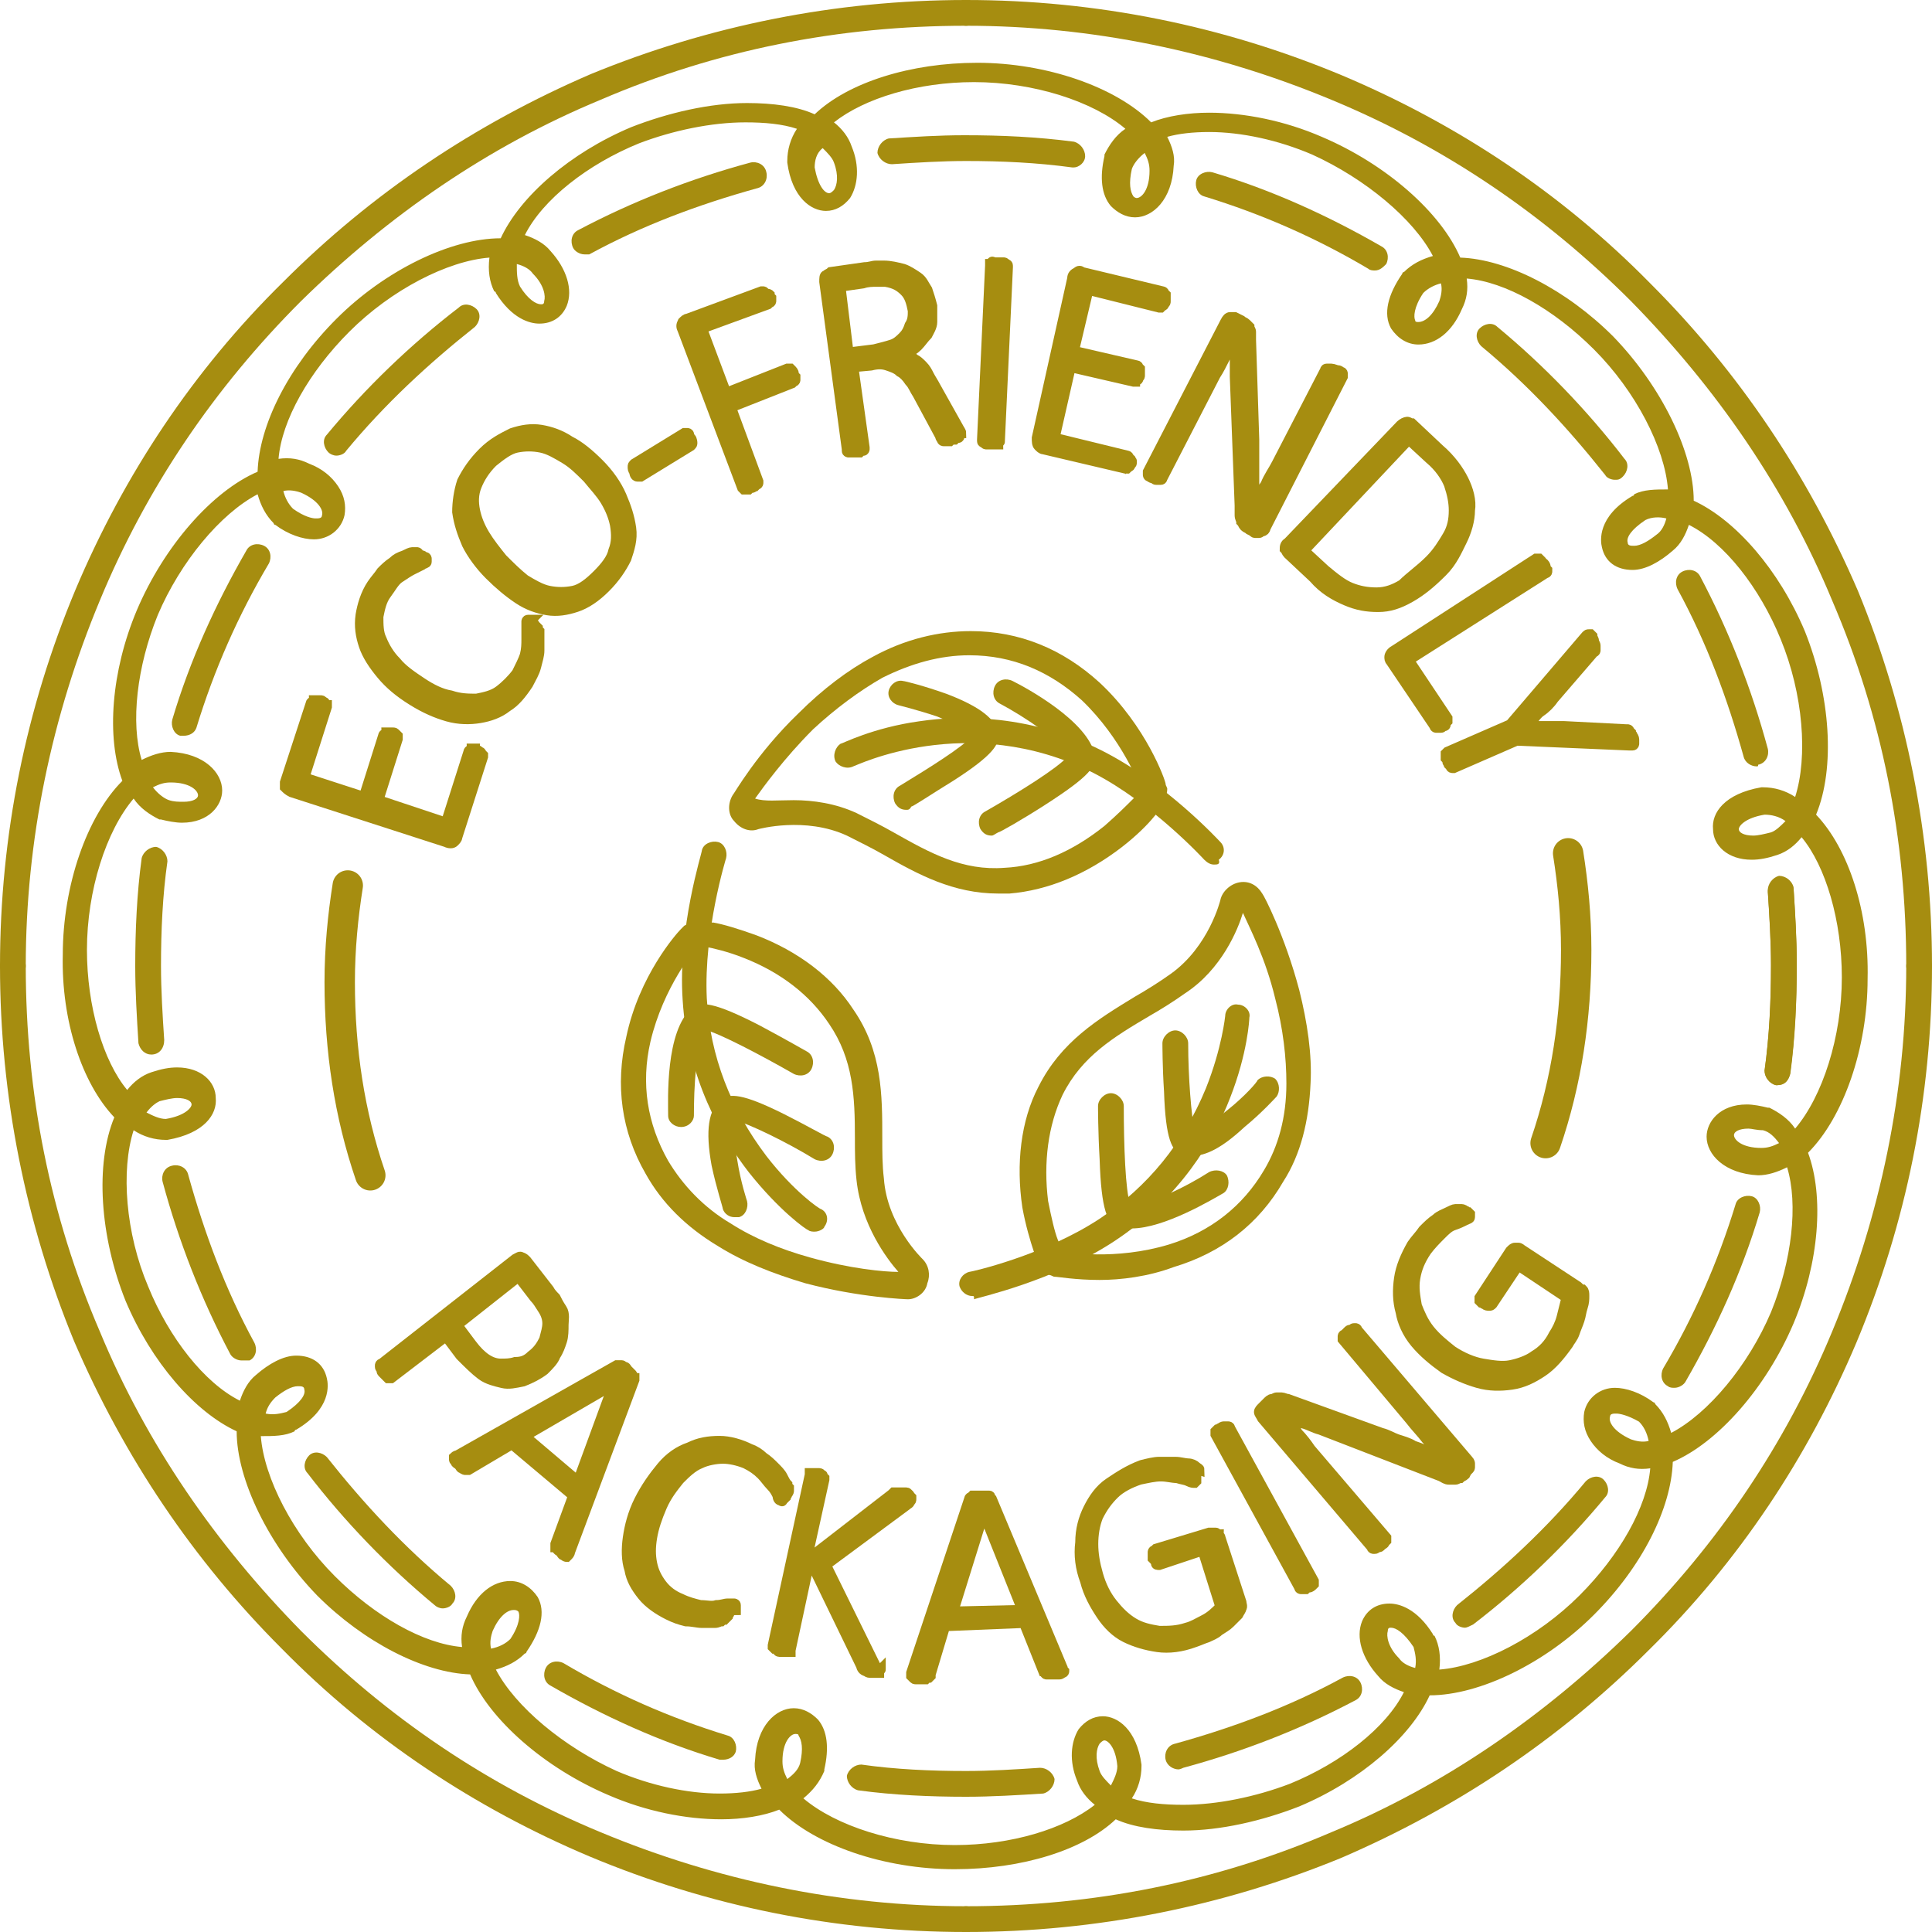 <?xml version="1.0" encoding="utf-8"?>
<!-- Generator: Adobe Illustrator 22.0.1, SVG Export Plug-In . SVG Version: 6.00 Build 0)  -->
<svg version="1.1" id="Ebene_1" xmlns="http://www.w3.org/2000/svg" xmlns:xlink="http://www.w3.org/1999/xlink" x="0px" y="0px"
	 viewBox="0 0 120 120" style="enable-background:new 0 0 120 120;" xml:space="preserve">
<style type="text/css">
	.st0{display:none;}
	.st1{display:inline;}
	.st2{fill:#A68D10;}
	.st3{display:inline;fill:#A68D10;}
	.st4{display:none;fill:#A68D10;}
	.st5{fill:#A68D10;stroke:#A68D10;stroke-width:0.629;stroke-miterlimit:10;}
	.st6{fill:none;stroke:#A68D10;stroke-width:1.888;stroke-linecap:round;stroke-miterlimit:10;}
</style>
<g class="st0">
	<g class="st1">
		<path class="st2" d="M70,19.3c-0.1,0-0.2,0-0.2,0l-3.5-1.2c-0.4-0.1-0.6-0.6-0.5-1c0.1-0.4,0.6-0.6,1-0.5l3.5,1.2
			c0.4,0.1,0.6,0.6,0.5,1C70.7,19.1,70.4,19.3,70,19.3z"/>
		<path class="st2" d="M70.4,25.5c-0.4,0-0.8-0.3-0.8-0.8l-0.1-12.2c0-0.4,0.3-0.8,0.8-0.8c0,0,0,0,0,0c0.4,0,0.8,0.3,0.8,0.8
			l0.1,12.2C71.2,25.2,70.8,25.5,70.4,25.5C70.4,25.5,70.4,25.5,70.4,25.5z"/>
		<path class="st2" d="M62.8,23c-0.2,0-0.3-0.1-0.5-0.2c-0.3-0.3-0.4-0.8-0.1-1.1l7.4-9.7c0.3-0.3,0.8-0.4,1.1-0.1
			c0.3,0.3,0.4,0.8,0.1,1.1l-7.4,9.7C63.3,22.9,63.1,23,62.8,23z"/>
	</g>
	<g class="st1">
		<g>
			<path class="st2" d="M56.2,24.1c-0.3,0-0.5-0.1-0.7-0.4l-3.1-5.2c-0.2-0.4-0.1-0.9,0.3-1.1c0.4-0.2,0.9-0.1,1.1,0.3l3.1,5.2
				c0.2,0.4,0.1,0.9-0.3,1.1C56.5,24,56.3,24.1,56.2,24.1z"/>
		</g>
		<g>
			<path class="st2" d="M50,25.3c-0.4,0-0.7-0.3-0.8-0.6l-2.3-11.3c-0.1-0.4,0.2-0.8,0.6-0.9c0.4-0.1,0.8,0.2,0.9,0.6l2.3,11.3
				c0.1,0.4-0.2,0.8-0.6,0.9C50.1,25.3,50,25.3,50,25.3z"/>
			<path class="st2" d="M49,19.6c-0.4,0-0.7-0.3-0.8-0.6c-0.1-0.4,0.2-0.8,0.6-0.9l2.8-0.6c0.6-0.1,1.2-0.4,1.5-0.9
				c0.3-0.4,0.4-0.9,0.3-1.5c-0.1-0.6-0.5-1.1-1-1.4c-0.5-0.3-1.1-0.5-1.7-0.3l-3,0.6c-0.4,0.1-0.8-0.2-0.9-0.6
				c-0.1-0.4,0.2-0.8,0.6-0.9l3-0.6c1-0.2,2,0,2.9,0.6c0.8,0.5,1.4,1.3,1.6,2.3c0,0,0,0,0,0.1v0l0,0.1c0,0,0,0,0,0.1
				c0.2,1-0.1,1.9-0.6,2.6c-0.6,0.7-1.4,1.3-2.4,1.5l-2.8,0.6C49.1,19.6,49,19.6,49,19.6z"/>
		</g>
	</g>
	<g class="st1">
		<path class="st2" d="M85.5,33.3c-0.2,0-0.3,0-0.5-0.1l-4.5-3.2c-0.4-0.3-0.4-0.7-0.2-1.1c0.3-0.4,0.7-0.4,1.1-0.2l4.5,3.2
			c0.4,0.3,0.4,0.7,0.2,1.1C86,33.2,85.7,33.3,85.5,33.3z"/>
		<path class="st2" d="M80.9,30c-0.2,0-0.3,0-0.5-0.1c-0.4-0.3-0.4-0.7-0.2-1.1l6.7-9.4c0.3-0.4,0.7-0.4,1.1-0.2
			c0.4,0.3,0.4,0.7,0.2,1.1l-6.7,9.4C81.4,29.9,81.2,30,80.9,30z"/>
	</g>
	<g class="st1">
		<path class="st2" d="M35.1,33.4c-0.3,0-0.5-0.1-0.7-0.4l-6.4-9.6c-0.2-0.4-0.1-0.9,0.2-1.1c0.4-0.2,0.9-0.1,1.1,0.2l6.4,9.6
			c0.2,0.4,0.1,0.9-0.2,1.1C35.4,33.3,35.2,33.4,35.1,33.4z"/>
		<path class="st2" d="M31.9,28.6c-0.3,0-0.5-0.1-0.7-0.4c-0.2-0.4-0.1-0.9,0.2-1.1l3.1-2c0.4-0.2,0.9-0.1,1.1,0.2
			c0.2,0.4,0.1,0.9-0.2,1.1l-3.1,2C32.2,28.5,32.1,28.6,31.9,28.6z"/>
		<path class="st2" d="M28.7,23.8c-0.3,0-0.5-0.1-0.7-0.4c-0.2-0.4-0.1-0.9,0.2-1.1l4.6-3.1c0.4-0.2,0.9-0.1,1.1,0.2
			c0.2,0.4,0.1,0.9-0.2,1.1l-4.6,3.1C29,23.7,28.9,23.8,28.7,23.8z"/>
	</g>
	<g class="st1">
		<g>
			<path class="st2" d="M43.7,27.5c-0.3,0-0.6-0.2-0.7-0.5c-0.2-0.4,0-0.9,0.5-1c0.6-0.2,1-0.6,1.3-1.2c0.2-0.6,0.3-1.2,0-1.7
				L42.7,18c-0.4-1.2-1.8-1.7-2.9-1.3c-0.4,0.2-0.9,0-1-0.5c-0.2-0.4,0-0.9,0.5-1c2-0.8,4.2,0.2,4.9,2.2l1.9,5.1
				c0.4,1,0.3,2-0.1,2.9c-0.4,0.9-1.2,1.6-2.1,2C43.9,27.5,43.8,27.5,43.7,27.5z"/>
		</g>
		<g>
			<path class="st2" d="M42.6,27.7c-0.5,0-1.1-0.1-1.6-0.3c-0.9-0.4-1.6-1.2-2-2.1l-1.9-5.1c-0.8-2,0.2-4.2,2.2-4.9
				c0.4-0.2,0.9,0,1,0.5c0.2,0.4,0,0.9-0.5,1c-1.2,0.4-1.7,1.8-1.3,2.9l1.9,5.1c0.2,0.6,0.6,1,1.2,1.3c0.6,0.2,1.2,0.3,1.7,0
				c0.4-0.2,0.9,0,1,0.5c0.2,0.4,0,0.9-0.5,1C43.5,27.6,43,27.7,42.6,27.7z"/>
		</g>
	</g>
	<g class="st1">
		<path class="st2" d="M78.4,28.7c-0.1,0-0.2,0-0.4-0.1l-5-2.5c-0.4-0.2-0.5-0.7-0.4-1.1c0.2-0.4,0.7-0.5,1.1-0.4l5,2.5
			c0.4,0.2,0.5,0.7,0.4,1.1C79,28.6,78.7,28.7,78.4,28.7z"/>
		<path class="st2" d="M73.4,26.3c-0.1,0-0.2,0-0.4-0.1c-0.4-0.2-0.5-0.7-0.4-1.1l5.1-10.3c0.2-0.4,0.7-0.5,1.1-0.4
			c0.4,0.2,0.5,0.7,0.4,1.1l-5.1,10.3C74,26.1,73.7,26.3,73.4,26.3z"/>
	</g>
</g>
<g class="st0">
	<g class="st1">
		<path class="st2" d="M87.6,99.7c-0.2,0-0.5-0.1-0.6-0.3l-6.6-8.7c-0.3-0.3-0.2-0.8,0.2-1.1c0.3-0.3,0.8-0.2,1.1,0.2l6.6,8.7
			c0.3,0.3,0.2,0.8-0.2,1.1C87.9,99.7,87.8,99.7,87.6,99.7z"/>
		<path class="st2" d="M84.3,95.3c-0.2,0-0.5-0.1-0.6-0.3c-0.3-0.3-0.2-0.8,0.2-1.1l2.8-2.1c0.3-0.3,0.8-0.2,1.1,0.2
			c0.3,0.3,0.2,0.8-0.2,1.1l-2.8,2.1C84.7,95.3,84.5,95.3,84.3,95.3z"/>
		<path class="st2" d="M81,91c-0.2,0-0.5-0.1-0.6-0.3c-0.3-0.3-0.2-0.8,0.2-1.1l4.2-3.2c0.3-0.3,0.8-0.2,1.1,0.2
			c0.3,0.3,0.2,0.8-0.2,1.1l-4.2,3.2C81.3,90.9,81.2,91,81,91z"/>
		<path class="st2" d="M87.6,99.7c-0.2,0-0.5-0.1-0.6-0.3c-0.3-0.3-0.2-0.8,0.2-1.1l4.2-3.2c0.3-0.3,0.8-0.2,1.1,0.2
			c0.3,0.3,0.2,0.8-0.2,1.1l-4.2,3.2C88,99.6,87.8,99.7,87.6,99.7z"/>
	</g>
	<g class="st1">
		<path class="st2" d="M46.7,106.2c-0.1,0-0.2,0-0.3-0.1c-0.4-0.2-0.6-0.6-0.5-1l3.9-10.3c0.2-0.4,0.6-0.6,1-0.5
			c0.4,0.2,0.6,0.6,0.5,1l-3.9,10.3C47.4,106,47.1,106.2,46.7,106.2z"/>
		<path class="st2" d="M41.4,104.2c-0.1,0-0.2,0-0.3-0.1c-0.4-0.2-0.6-0.6-0.5-1l3.9-10.3c0.2-0.4,0.6-0.6,1-0.5
			c0.4,0.2,0.6,0.6,0.5,1l-3.9,10.3C42,104,41.7,104.2,41.4,104.2z"/>
		<path class="st2" d="M46.7,106.2c-0.4,0-0.7-0.3-0.8-0.7l-1.5-12.3c-0.1-0.4,0.3-0.8,0.7-0.9c0.4-0.1,0.8,0.3,0.9,0.7l1.5,12.3
			C47.6,105.7,47.3,106.1,46.7,106.2C46.8,106.2,46.8,106.2,46.7,106.2z"/>
	</g>
	<g class="st1">
		<g>
			<path class="st2" d="M35.8,101.5c-0.1,0-0.3,0-0.4-0.1c-0.4-0.2-0.5-0.7-0.3-1.1l5.2-9.6c0.2-0.4,0.7-0.5,1.1-0.3
				c0.4,0.2,0.5,0.7,0.3,1.1l-5.2,9.6C36.4,101.4,36.1,101.5,35.8,101.5z"/>
		</g>
	</g>
	<g class="st1">
		<path class="st2" d="M93.3,83.5c-0.2,0-0.4-0.1-0.6-0.2c-0.4-0.4-0.9-0.6-1.5-0.6c-0.6,0-1.1,0.2-1.5,0.6c-0.3,0.3-0.8,0.3-1.1,0
			c-0.3-0.3-0.3-0.8,0-1.1c0.7-0.7,1.6-1,2.6-1c1,0,1.9,0.4,2.6,1.1c0.3,0.3,0.3,0.8,0,1.1C93.7,83.4,93.5,83.5,93.3,83.5z"/>
		<path class="st2" d="M94.8,92.1C94.8,92.1,94.8,92.1,94.8,92.1c-1,0-2-0.4-2.6-1.1c-0.3-0.3-0.3-0.8,0-1.1c0.3-0.3,0.8-0.3,1.1,0
			c0.8,0.8,2.1,0.9,3,0.1c0.3-0.3,0.8-0.3,1.1,0c0.3,0.3,0.3,0.8,0,1.1C96.7,91.8,95.8,92.1,94.8,92.1z"/>
		<path class="st2" d="M96.8,91.3c-0.2,0-0.4-0.1-0.6-0.2c-0.3-0.3-0.3-0.8,0-1.1c0.4-0.4,0.7-0.9,0.8-1.4c0.1-0.5-0.1-0.9-0.5-1.3
			c0,0,0,0-0.1-0.1c-0.1-0.2-0.6-0.7-1.1-0.6c-0.6,0.1-0.9,0.2-1.4,0.5c-0.4,0.2-0.8,0.5-1.5,0.7c-2.5,1-3.9-0.4-4.1-0.7
			c-1.3-1.4-1.2-3.6,0.3-5c0.3-0.3,0.8-0.3,1.1,0c0.3,0.3,0.3,0.8,0,1.1c-1,1-0.8,2.2-0.2,2.8c0,0,0,0,0,0.1
			c0.1,0.1,0.8,0.9,2.3,0.3c0.6-0.2,1-0.5,1.4-0.7c0.6-0.3,1.1-0.6,2-0.7c1.3-0.1,2.3,0.9,2.5,1.2c0.7,0.7,1,1.6,0.9,2.5
			c-0.1,0.8-0.5,1.7-1.2,2.4C97.2,91.2,97,91.3,96.8,91.3z"/>
	</g>
	<g class="st1">
		<path class="st2" d="M77.1,105.1c-0.3,0-0.6-0.2-0.7-0.5l-3.9-10c-0.2-0.4,0-0.9,0.4-1c0.4-0.2,0.9,0,1,0.4l3.9,10
			c0.2,0.4,0,0.9-0.4,1C77.3,105,77.2,105.1,77.1,105.1z"/>
		<path class="st2" d="M75.2,100.1c-0.3,0-0.6-0.2-0.7-0.5c-0.2-0.4,0-0.9,0.4-1l2.7-1c1.1-0.4,1.6-1.5,1.2-2.5
			c-0.2-0.5-0.6-0.9-1.1-1.1c-0.5-0.2-1.1-0.2-1.6,0l-2.7,1c-0.4,0.2-0.9,0-1-0.4c-0.2-0.4,0-0.9,0.4-1l2.7-1
			c0.9-0.4,1.9-0.3,2.8,0.1c0.8,0.4,1.5,1,1.9,1.9c0,0,0,0,0,0.1c0,0,0,0,0,0l0,0.1c0,0,0,0,0,0l0,0c0,0,0,0,0,0.1
			c0.3,0.9,0.3,1.8-0.1,2.6c-0.4,0.8-1.1,1.5-2,1.8l-2.7,1C75.4,100.1,75.3,100.1,75.2,100.1z"/>
	</g>
	<g class="st1">
		<path class="st2" d="M59.3,108.2c-0.4,0-0.8-0.3-0.8-0.8l-0.1-11c0-0.4,0.3-0.8,0.8-0.8c0,0,0,0,0,0c0.4,0,0.8,0.3,0.8,0.8l0.1,11
			C60.1,107.9,59.7,108.2,59.3,108.2C59.3,108.2,59.3,108.2,59.3,108.2z"/>
		<path class="st2" d="M56.5,97.3c-0.4,0-0.8-0.3-0.8-0.8c0-0.4,0.3-0.8,0.8-0.8l5.3-0.1c0,0,0,0,0,0c0.4,0,0.8,0.3,0.8,0.8
			c0,0.4-0.3,0.8-0.8,0.8L56.5,97.3C56.5,97.3,56.5,97.3,56.5,97.3z"/>
	</g>
	<g class="st1">
		<path class="st2" d="M29.7,85.8c-0.2,0-0.4-0.1-0.5-0.2c-0.3-0.3-0.4-0.8-0.1-1.1c0.4-0.4,0.5-1,0.5-1.5c0-0.6-0.3-1.1-0.7-1.4
			c-0.3-0.3-0.4-0.8-0.1-1.1c0.3-0.3,0.8-0.4,1.1-0.1c0.8,0.6,1.2,1.5,1.3,2.5c0.1,1-0.2,1.9-0.9,2.7C30.2,85.7,30,85.8,29.7,85.8z"
			/>
		<path class="st2" d="M22.3,90.1c-0.2,0-0.4-0.1-0.5-0.2c-1.5-1.3-1.7-3.6-0.4-5.2c0.3-0.3,0.8-0.4,1.1-0.1
			c0.3,0.3,0.4,0.8,0.1,1.1c-0.8,0.9-0.6,2.2,0.2,3c0.3,0.3,0.4,0.8,0.1,1.1C22.8,90,22.5,90.1,22.3,90.1z"/>
		<path class="st2" d="M24.3,90.9c-0.8,0-1.7-0.3-2.5-1c-0.3-0.3-0.4-0.8-0.1-1.1c0.3-0.3,0.8-0.4,1.1-0.1c0.7,0.6,1.9,1,2.7,0
			c0,0,0,0,0.1-0.1c0.2-0.2,0.6-0.7,0.5-1.2c-0.1-0.6-0.3-0.8-0.6-1.3c-0.2-0.4-0.5-0.8-0.9-1.5c-1.2-2.3,0-3.9,0.3-4.1
			c0.6-0.7,1.5-1.2,2.5-1.2c0.9,0,1.8,0.3,2.6,1c0.3,0.3,0.4,0.8,0.1,1.1c-0.3,0.3-0.8,0.4-1.1,0.1c-0.5-0.4-1-0.6-1.5-0.6
			c-0.5,0-1,0.2-1.3,0.6c0,0,0,0,0,0.1c-0.1,0.1-0.8,0.9,0,2.3c0.3,0.6,0.6,1,0.8,1.3c0.4,0.6,0.7,1,0.9,1.9
			c0.3,1.3-0.7,2.4-0.9,2.6C26.1,90.5,25.2,90.9,24.3,90.9z"/>
	</g>
	<g class="st1">
		<path class="st2" d="M31.6,99c-0.1,0-0.1,0-0.2,0c-0.4-0.1-0.7-0.5-0.6-0.9l1.4-6.1c0.1-0.4,0.5-0.7,0.9-0.6
			c0.4,0.1,0.7,0.5,0.6,0.9l-1.4,6.1C32.3,98.8,32,99,31.6,99z"/>
		<g>
			<g>
				<path class="st2" d="M27.1,95.1c-0.2,0-0.4-0.1-0.5-0.2c-0.3-0.3-0.4-0.8-0.1-1.1l7.1-8.4c0.3-0.3,0.8-0.4,1.1-0.1
					c0.3,0.3,0.4,0.8,0.1,1.1l-7.1,8.4C27.5,95.1,27.3,95.1,27.1,95.1z"/>
				<path class="st2" d="M32.8,92.8c-0.2,0-0.4-0.1-0.5-0.2l-2.2-1.8c-0.3-0.3-0.4-0.8-0.1-1.1c0.3-0.3,0.8-0.4,1.1-0.1l2.2,1.8
					c0.3,0.3,0.4,0.8,0.1,1.1C33.2,92.7,33,92.8,32.8,92.8z"/>
			</g>
			<g>
				<g>
					<g>
						<path class="st2" d="M32.8,92.9c-0.3,0-0.5-0.1-0.7-0.4c-0.2-0.4-0.1-0.9,0.3-1.1l5-3c0.4-0.2,0.9-0.1,1.1,0.3
							c0.2,0.4,0.1,0.9-0.3,1.1l-5,3C33.1,92.8,33,92.9,32.8,92.9z"/>
					</g>
				</g>
			</g>
		</g>
	</g>
	<g class="st1">
		<path class="st2" d="M68.9,107.4c-0.4,0-0.7-0.3-0.8-0.7l-0.6-4.4c-0.1-0.4,0.2-0.8,0.7-0.9c0.4-0.1,0.8,0.2,0.9,0.7l0.6,4.4
			c0.1,0.4-0.2,0.8-0.7,0.9C68.9,107.4,68.9,107.4,68.9,107.4z"/>
		<path class="st2" d="M68.3,103.2c-0.3,0-0.5-0.1-0.7-0.4l-3.9-6.2c-0.2-0.4-0.1-0.9,0.3-1.1c0.4-0.2,0.9-0.1,1.1,0.3l2.9,4.7
			l1.6-5.3c0.1-0.4,0.6-0.7,1-0.5c0.4,0.1,0.7,0.6,0.5,1l-2.1,7c-0.1,0.3-0.3,0.5-0.6,0.6C68.4,103.2,68.3,103.2,68.3,103.2z"/>
	</g>
</g>
<g>
	<g>
		<g>
			<path class="st2" d="M68.3,79.5c-1.5,0-2.6-0.2-2.8-0.2c-0.1,0-0.2-0.1-0.3-0.1c-0.4-0.2-0.6-0.6-0.4-1c-0.3-0.1-0.5-0.2-0.6-0.5
				c-0.2-0.6-0.5-1.6-0.7-2.7c-0.4-2.7-0.1-5.4,1-7.5c1.4-2.8,3.7-4.2,6-5.6l0,0c0.7-0.4,1.5-0.9,2.2-1.4c2.4-1.7,3.1-4.6,3.1-4.6
				c0.1-0.5,0.6-1,1.2-1.1c0.6-0.1,1.1,0.2,1.4,0.7c0.1,0.1,1.4,2.6,2.3,6c0.5,2,0.8,4,0.7,5.8c-0.1,2.3-0.6,4.4-1.7,6.1
				c-1.5,2.6-3.8,4.4-6.8,5.3C71.3,79.3,69.6,79.5,68.3,79.5z M65.9,77.7c0.3,0.1,3.4,0.6,6.7-0.4c2.6-0.8,4.6-2.4,5.9-4.6
				c0.9-1.5,1.4-3.3,1.4-5.4c0-1.6-0.2-3.4-0.7-5.3c-0.6-2.5-1.6-4.4-2-5.3c-0.3,1-1.3,3.5-3.6,5c-0.7,0.5-1.5,1-2.2,1.4l0,0
				c-2.2,1.3-4.2,2.5-5.4,4.9c-0.9,1.9-1.2,4.2-0.9,6.6c0.2,1,0.4,1.9,0.6,2.4c0.1,0.2,0.1,0.4,0,0.5C65.8,77.7,65.8,77.7,65.9,77.7
				z"/>
			<path class="st2" d="M60.4,80.5c-0.4,0-0.7-0.3-0.8-0.6c-0.1-0.4,0.2-0.8,0.6-0.9c0.1,0,4.6-1,8.1-3.3c3-2,5.2-4.7,6.6-8.1
				c1-2.5,1.2-4.5,1.2-4.5c0-0.4,0.4-0.8,0.8-0.7c0.4,0,0.8,0.4,0.7,0.8c0,0.1-0.1,2.2-1.2,5c-1,2.6-3.1,6.2-7.2,8.9
				c-3.8,2.5-8.5,3.5-8.7,3.6C60.5,80.5,60.5,80.5,60.4,80.5z"/>
			<path class="st2" d="M74,71.8c-0.2,0-0.4,0-0.6-0.1c-0.6-0.2-1-0.9-1.1-3.9c-0.1-1.5-0.1-3-0.1-3c0-0.4,0.4-0.8,0.8-0.8
				c0,0,0,0,0,0c0.4,0,0.8,0.4,0.8,0.8c0,2.1,0.2,4.6,0.4,5.4c0.3-0.1,0.9-0.3,2.1-1.3c1-0.8,1.8-1.7,1.8-1.8
				c0.3-0.3,0.8-0.3,1.1-0.1c0.3,0.3,0.3,0.8,0.1,1.1c0,0-0.9,1-2,1.9C75.9,71.3,74.9,71.8,74,71.8z"/>
			<path class="st2" d="M70.3,76.3c-0.3,0-0.6,0-0.9-0.1c-0.6-0.2-1-1-1.1-4.2c-0.1-1.7-0.1-3.3-0.1-3.3c0-0.4,0.4-0.8,0.8-0.8
				c0,0,0,0,0,0c0.4,0,0.8,0.4,0.8,0.8c0,2.4,0.1,5.3,0.4,6.1c1.1,0.1,3.5-1.1,4.9-2c0.4-0.2,0.9-0.1,1.1,0.2
				c0.2,0.4,0.1,0.9-0.2,1.1C75.3,74.5,72.3,76.3,70.3,76.3z"/>
		</g>
		<g>
			<path class="st2" d="M62,55.5c-2.8,0-5-1.2-7.1-2.4l0,0c-0.7-0.4-1.5-0.8-2.3-1.2c-2.6-1.2-5.5-0.4-5.5-0.4
				c-0.5,0.2-1.1,0-1.5-0.5c-0.4-0.4-0.4-1.1-0.1-1.6c0.1-0.1,1.5-2.6,4.1-5.1c1.5-1.5,3.1-2.7,4.6-3.5c2-1.1,4.1-1.6,6.1-1.6
				c3,0,5.7,1.1,8,3.2c2.9,2.7,4.1,6.1,4.1,6.3c0,0.1,0.1,0.2,0.1,0.3c0,0.4-0.2,0.8-0.6,0.9c0.1,0.3,0,0.6-0.2,0.8
				c-0.4,0.5-1.1,1.2-2,1.9c-2.2,1.7-4.6,2.7-7,2.9C62.4,55.5,62.2,55.5,62,55.5z M49.3,49.7c1.2,0,2.6,0.2,3.9,0.8
				c0.8,0.4,1.6,0.8,2.3,1.2l0,0c2.3,1.3,4.3,2.4,6.9,2.2c2.1-0.1,4.2-1,6.2-2.6c0.8-0.7,1.4-1.3,1.8-1.7c0.1-0.1,0.3-0.2,0.5-0.3
				c0-0.1,0-0.1,0-0.2c-0.1-0.3-1.2-3.2-3.7-5.6c-2-1.8-4.3-2.8-7-2.8c-1.8,0-3.6,0.5-5.4,1.4c-1.4,0.8-2.9,1.9-4.3,3.2
				c-1.8,1.8-3.1,3.6-3.6,4.3C47.5,49.8,48.3,49.7,49.3,49.7z"/>
			<path class="st2" d="M75.4,53.7c-0.2,0-0.4-0.1-0.6-0.3l0,0c0,0-3.2-3.5-6.9-5.4c-7.8-3.9-14.8-0.4-14.9-0.4
				c-0.4,0.2-0.9,0-1.1-0.3c-0.2-0.4,0-0.9,0.3-1.1c0.1,0,2-1,4.9-1.4c2.7-0.4,6.9-0.4,11.3,1.8c4,2,7.3,5.6,7.4,5.7
				c0.3,0.3,0.3,0.8-0.1,1.1C75.8,53.7,75.6,53.7,75.4,53.7z"/>
			<path class="st2" d="M56.3,50.3c-0.3,0-0.5-0.1-0.7-0.4c-0.2-0.4-0.1-0.9,0.3-1.1c1.8-1.1,3.9-2.4,4.5-3.1
				c-0.2-0.2-0.7-0.6-2.2-1.2c-1.2-0.4-2.4-0.7-2.4-0.7c-0.4-0.1-0.7-0.5-0.6-0.9c0.1-0.4,0.5-0.7,0.9-0.6c0.1,0,1.3,0.3,2.7,0.8
				c2.1,0.8,3.1,1.6,3.2,2.5c0.1,0.6-0.3,1.3-2.8,2.9c-1.3,0.8-2.5,1.6-2.6,1.6C56.5,50.3,56.4,50.3,56.3,50.3z"/>
			<path class="st2" d="M61.6,51.9c-0.3,0-0.5-0.1-0.7-0.4c-0.2-0.4-0.1-0.9,0.3-1.1c2.1-1.2,4.5-2.7,5.1-3.4
				c-0.4-1-2.7-2.5-4.2-3.3c-0.4-0.2-0.5-0.7-0.3-1.1c0.2-0.4,0.7-0.5,1.1-0.3c0.8,0.4,4.7,2.5,5.1,4.6c0.1,0.7-0.3,1.3-3.1,3.1
				c-1.4,0.9-2.8,1.7-2.9,1.7C61.8,51.8,61.7,51.9,61.6,51.9z"/>
		</g>
		<g>
			<path class="st2" d="M56.4,80.7C56.4,80.7,56.4,80.7,56.4,80.7c-0.1,0-3-0.1-6.4-1c-2-0.6-3.8-1.3-5.4-2.3
				c-2-1.2-3.5-2.7-4.5-4.5c-1.5-2.6-1.9-5.5-1.2-8.5c0.8-3.8,3.1-6.4,3.4-6.7c0.1-0.1,0.1-0.1,0.2-0.2c0.3-0.2,0.8-0.2,1.1,0.1
				c0.2-0.2,0.5-0.3,0.7-0.3c0.6,0.1,1.6,0.4,2.7,0.8c2.6,1,4.7,2.6,6,4.6c1.8,2.6,1.8,5.3,1.8,8l0,0c0,0.8,0,1.7,0.1,2.5
				c0.2,2.9,2.4,5,2.4,5c0.4,0.4,0.5,1,0.3,1.5C57.5,80.3,56.9,80.7,56.4,80.7z M43.4,58.7c-0.2,0.2-2.2,2.6-3,6
				c-0.6,2.6-0.2,5.1,1.1,7.4c0.9,1.5,2.2,2.9,3.9,3.9c1.4,0.9,3.1,1.6,4.9,2.1c2.5,0.7,4.6,0.9,5.5,0.9c-0.7-0.8-2.3-2.9-2.6-5.7
				c-0.1-0.9-0.1-1.8-0.1-2.6l0,0c0-2.6-0.1-4.9-1.6-7.1c-1.2-1.8-3-3.2-5.3-4.1c-1-0.4-1.9-0.6-2.4-0.7c-0.2,0-0.3-0.1-0.5-0.3
				C43.5,58.7,43.4,58.7,43.4,58.7z"/>
			<path class="st2" d="M50.6,76.5c-0.1,0-0.3,0-0.4-0.1c-0.1,0-1.8-1.2-3.7-3.6c-1.7-2.2-3.8-5.8-4.1-10.7
				c-0.3-4.5,1.2-9.1,1.2-9.3c0.1-0.4,0.6-0.6,1-0.5c0.4,0.1,0.6,0.6,0.5,1l0,0c0,0-1.4,4.5-1.2,8.7c0.2,3.6,1.5,6.9,3.7,9.8
				c1.7,2.2,3.3,3.3,3.4,3.3c0.4,0.2,0.5,0.7,0.2,1.1C51.2,76.3,50.9,76.5,50.6,76.5z"/>
			<path class="st2" d="M45.6,75.6c-0.3,0-0.6-0.2-0.7-0.5c0-0.1-0.4-1.3-0.7-2.7c-0.4-2.2-0.2-3.5,0.6-4.1c0.5-0.4,1.3-0.4,3.9,0.9
				c1.4,0.7,2.6,1.4,2.7,1.4c0.4,0.2,0.5,0.7,0.3,1.1c-0.2,0.4-0.7,0.5-1.1,0.3c-1.8-1.1-4.1-2.2-4.9-2.4c-0.1,0.3-0.2,0.9,0.1,2.5
				c0.2,1.3,0.6,2.5,0.6,2.5c0.1,0.4-0.1,0.9-0.5,1C45.8,75.6,45.7,75.6,45.6,75.6z"/>
			<path class="st2" d="M42.3,70c-0.4,0-0.8-0.3-0.8-0.7c0-0.9-0.2-5.3,1.5-6.7c0.5-0.4,1.3-0.4,4.2,1.1c1.5,0.8,2.9,1.6,2.9,1.6
				c0.4,0.2,0.5,0.7,0.3,1.1c-0.2,0.4-0.7,0.5-1.1,0.3c-2.1-1.2-4.6-2.5-5.4-2.7c-0.7,0.9-0.8,3.6-0.8,5.3
				C43.1,69.6,42.8,70,42.3,70C42.3,70,42.3,70,42.3,70z"/>
		</g>
	</g>
</g>
<g>
	<g>
		<path class="st2" d="M11.4,45.7c-0.1,0-0.2,0-0.2,0c-0.4-0.1-0.6-0.6-0.5-1c1.1-3.7,2.7-7.2,4.6-10.5c0.2-0.4,0.7-0.5,1.1-0.3
			c0.4,0.2,0.5,0.7,0.3,1.1c-1.9,3.2-3.4,6.6-4.5,10.2C12.1,45.5,11.8,45.7,11.4,45.7z"/>
		<g>
			<path class="st2" d="M36.3,15.8c-0.3,0-0.6-0.2-0.7-0.4c-0.2-0.4-0.1-0.9,0.3-1.1c3.4-1.8,7-3.2,10.7-4.2c0.4-0.1,0.9,0.1,1,0.6
				c0.1,0.4-0.1,0.9-0.6,1c-3.6,1-7.1,2.3-10.4,4.1C36.5,15.8,36.4,15.8,36.3,15.8z"/>
			<path class="st2" d="M20.9,28.3c-0.2,0-0.4-0.1-0.5-0.2c-0.3-0.3-0.4-0.8-0.1-1.1c2.4-2.9,5.2-5.6,8.2-7.9
				c0.3-0.3,0.8-0.2,1.1,0.1c0.3,0.3,0.2,0.8-0.1,1.1c-2.9,2.3-5.6,4.8-8,7.7C21.4,28.2,21.1,28.3,20.9,28.3z"/>
			<path class="st2" d="M9.4,65.5c-0.4,0-0.7-0.3-0.8-0.7c-0.1-1.6-0.2-3.2-0.2-4.8c0-2.2,0.1-4.5,0.4-6.7c0.1-0.4,0.5-0.7,0.9-0.7
				c0.4,0.1,0.7,0.5,0.7,0.9C10.1,55.6,10,57.8,10,60c0,1.5,0.1,3.1,0.2,4.6C10.2,65.1,9.9,65.5,9.4,65.5
				C9.4,65.5,9.4,65.5,9.4,65.5z"/>
			<path class="st2" d="M66.7,10.4c0,0-0.1,0-0.1,0C64.4,10.1,62.2,10,60,10c-1.5,0-3.1,0.1-4.6,0.2c-0.4,0-0.8-0.3-0.9-0.7
				c0-0.4,0.3-0.8,0.7-0.9c1.6-0.1,3.1-0.2,4.7-0.2c2.3,0,4.5,0.1,6.8,0.4c0.4,0.1,0.7,0.5,0.7,0.9C67.4,10.1,67,10.4,66.7,10.4z"/>
			<path class="st2" d="M0.8,60.8C0.4,60.8,0,60.4,0,60c0-8.1,1.6-16,4.7-23.4c3-7.1,7.3-13.6,12.9-19.1c5.5-5.5,11.9-9.8,19.1-12.9
				C44,1.6,51.9,0,60,0c0.4,0,0.8,0.4,0.8,0.8S60.4,1.6,60,1.6c-7.9,0-15.5,1.5-22.7,4.6c-7,2.9-13.2,7.2-18.6,12.5
				c-5.4,5.4-9.6,11.6-12.5,18.6c-3,7.2-4.6,14.9-4.6,22.7C1.6,60.4,1.2,60.8,0.8,60.8z"/>
		</g>
	</g>
	<g>
		<path class="st2" d="M44.9,109.3c-0.1,0-0.2,0-0.2,0c-3.7-1.1-7.2-2.7-10.5-4.6c-0.4-0.2-0.5-0.7-0.3-1.1c0.2-0.4,0.7-0.5,1.1-0.3
			c3.2,1.9,6.6,3.4,10.2,4.5c0.4,0.1,0.6,0.6,0.5,1C45.6,109.1,45.3,109.3,44.9,109.3z"/>
		<g>
			<path class="st2" d="M15,84.5c-0.3,0-0.6-0.2-0.7-0.4c-1.8-3.4-3.2-7-4.2-10.7c-0.1-0.4,0.1-0.9,0.6-1c0.4-0.1,0.9,0.1,1,0.6
				c1,3.6,2.3,7.1,4.1,10.4c0.2,0.4,0.1,0.9-0.3,1.1C15.3,84.5,15.2,84.5,15,84.5z"/>
			<path class="st2" d="M27.5,99.9c-0.2,0-0.4-0.1-0.5-0.2c-2.9-2.4-5.6-5.2-7.9-8.2c-0.3-0.3-0.2-0.8,0.1-1.1
				c0.3-0.3,0.8-0.2,1.1,0.1c2.3,2.9,4.8,5.6,7.7,8c0.3,0.3,0.4,0.8,0.1,1.1C28,99.8,27.7,99.9,27.5,99.9z"/>
			<path class="st2" d="M60,111.6c-2.2,0-4.5-0.1-6.7-0.4c-0.4-0.1-0.7-0.5-0.7-0.9c0.1-0.4,0.5-0.7,0.9-0.7
				c2.1,0.3,4.3,0.4,6.5,0.4c1.5,0,3.1-0.1,4.6-0.2c0.4,0,0.8,0.3,0.9,0.7c0,0.4-0.3,0.8-0.7,0.9C63.2,111.5,61.6,111.6,60,111.6z"
				/>
			<path class="st2" d="M60,120c-8.1,0-16-1.6-23.4-4.7c-7.1-3-13.6-7.3-19.1-12.9c-5.5-5.5-9.8-11.9-12.9-19.1C1.6,76,0,68.1,0,60
				c0-0.4,0.4-0.8,0.8-0.8c0.4,0,0.8,0.4,0.8,0.8c0,7.9,1.5,15.5,4.6,22.7c2.9,7,7.2,13.2,12.5,18.6c5.4,5.4,11.6,9.6,18.6,12.5
				c7.2,3,14.9,4.6,22.7,4.6c0.4,0,0.8,0.4,0.8,0.8S60.4,120,60,120z"/>
		</g>
	</g>
	<g>
		<path class="st2" d="M104,86.2c-0.1,0-0.3,0-0.4-0.1c-0.4-0.2-0.5-0.7-0.3-1.1c1.9-3.2,3.4-6.6,4.5-10.2c0.1-0.4,0.6-0.6,1-0.5
			c0.4,0.1,0.6,0.6,0.5,1c-1.1,3.7-2.7,7.2-4.6,10.5C104.6,86,104.3,86.2,104,86.2z"/>
		<g>
			<path class="st2" d="M73.2,109.9c-0.3,0-0.7-0.2-0.8-0.6c-0.1-0.4,0.1-0.9,0.6-1c3.6-1,7.1-2.3,10.4-4.1c0.4-0.2,0.9-0.1,1.1,0.3
				c0.2,0.4,0.1,0.9-0.3,1.1c-3.4,1.8-7,3.2-10.7,4.2C73.3,109.9,73.2,109.9,73.2,109.9z"/>
			<path class="st2" d="M91,101.1c-0.2,0-0.5-0.1-0.6-0.3c-0.3-0.3-0.2-0.8,0.1-1.1c2.9-2.3,5.6-4.8,8-7.7c0.3-0.3,0.8-0.4,1.1-0.1
				c0.3,0.3,0.4,0.8,0.1,1.1c-2.4,2.9-5.2,5.6-8.2,7.9C91.3,101,91.1,101.1,91,101.1z"/>
			<path class="st2" d="M110.4,67.4c0,0-0.1,0-0.1,0c-0.4-0.1-0.7-0.5-0.7-0.9c0.3-2.1,0.4-4.3,0.4-6.5c0-1.5-0.1-3.1-0.2-4.6
				c0-0.4,0.3-0.8,0.7-0.9c0.4,0,0.8,0.3,0.9,0.7c0.1,1.6,0.2,3.2,0.2,4.8c0,2.2-0.1,4.5-0.4,6.7C111.1,67.1,110.8,67.4,110.4,67.4z
				"/>
			<path class="st2" d="M60,120c-0.4,0-0.8-0.4-0.8-0.8s0.4-0.8,0.8-0.8c7.9,0,15.5-1.5,22.7-4.6c7-2.9,13.2-7.2,18.6-12.5
				c5.4-5.4,9.6-11.6,12.5-18.6c3-7.2,4.6-14.9,4.6-22.7c0-0.4,0.4-0.8,0.8-0.8s0.8,0.4,0.8,0.8c0,8.1-1.6,16-4.7,23.4
				c-3,7.1-7.3,13.6-12.9,19.1c-5.5,5.5-11.9,9.8-19.1,12.9C76,118.4,68.1,120,60,120z"/>
		</g>
	</g>
	<g>
		<path class="st2" d="M85.4,16.8c-0.1,0-0.3,0-0.4-0.1c-3.2-1.9-6.6-3.4-10.2-4.5c-0.4-0.1-0.6-0.6-0.5-1c0.1-0.4,0.6-0.6,1-0.5
			c3.7,1.1,7.2,2.7,10.5,4.6c0.4,0.2,0.5,0.7,0.3,1.1C85.9,16.6,85.7,16.8,85.4,16.8z"/>
		<g>
			<path class="st2" d="M109.1,47.6c-0.3,0-0.7-0.2-0.8-0.6c-1-3.6-2.3-7.1-4.1-10.4c-0.2-0.4-0.1-0.9,0.3-1.1
				c0.4-0.2,0.9-0.1,1.1,0.3c1.8,3.4,3.2,7,4.2,10.7c0.1,0.4-0.1,0.9-0.6,1C109.2,47.6,109.2,47.6,109.1,47.6z"/>
			<path class="st2" d="M100.3,29.8c-0.2,0-0.5-0.1-0.6-0.3c-2.3-2.9-4.8-5.6-7.7-8c-0.3-0.3-0.4-0.8-0.1-1.1s0.8-0.4,1.1-0.1
				c2.9,2.4,5.6,5.2,7.9,8.2c0.3,0.3,0.2,0.8-0.1,1.1C100.6,29.8,100.5,29.8,100.3,29.8z"/>
			<path class="st2" d="M110.4,67.4c0,0-0.1,0-0.1,0c-0.4-0.1-0.7-0.5-0.7-0.9c0.3-2.2,0.4-4.4,0.4-6.6c0-1.5-0.1-3.1-0.2-4.6
				c0-0.4,0.3-0.8,0.7-0.9c0.4,0,0.8,0.3,0.9,0.7c0.1,1.6,0.2,3.1,0.2,4.7c0,2.3-0.1,4.5-0.4,6.8C111.1,67.2,110.8,67.4,110.4,67.4z
				"/>
			<path class="st2" d="M119.2,60.8c-0.4,0-0.8-0.4-0.8-0.8c0-7.9-1.5-15.5-4.6-22.7c-2.9-7-7.2-13.2-12.5-18.6
				c-5.4-5.4-11.6-9.6-18.6-12.5c-7.2-3-14.9-4.6-22.7-4.6c-0.4,0-0.8-0.4-0.8-0.8S59.6,0,60,0c8.1,0,16,1.6,23.4,4.7
				c7.1,3,13.6,7.3,19.1,12.9c5.5,5.5,9.8,11.9,12.9,19.1C118.4,44,120,51.9,120,60C120,60.4,119.6,60.8,119.2,60.8z"/>
		</g>
	</g>
	<path class="st2" d="M59.3,116.1L59.3,116.1c-4.4,0-8.7-1.5-10.9-3.7c-1,0.4-2.3,0.6-3.6,0.6c-2.2,0-4.7-0.5-7-1.5
		c-4-1.7-7.4-4.7-8.6-7.5c-2.9-0.1-6.6-2-9.5-4.9c-3-3.1-5-7.2-5-10.2c-2.6-1.2-5.3-4.3-6.9-8.1c-1.6-4-1.9-8.5-0.7-11.4
		c-2-2.1-3.3-6-3.2-10.1c0-4.3,1.5-8.6,3.7-10.8c-1-2.7-0.7-6.8,0.9-10.6c1.7-4,4.7-7.4,7.5-8.6c0.1-2.9,1.9-6.5,4.9-9.5
		c3-3,7.1-5,10.2-5c0,0,0,0,0,0c1.2-2.6,4.3-5.3,8.1-6.9c2.3-0.9,4.9-1.5,7.2-1.5c1.6,0,3.1,0.2,4.2,0.7c2.1-2,6-3.2,10.1-3.2l0,0
		c4.3,0,8.6,1.5,10.8,3.7c1-0.4,2.3-0.6,3.6-0.6c2.2,0,4.7,0.5,7,1.5c4,1.7,7.4,4.7,8.6,7.5c2.9,0.1,6.6,2,9.5,4.9
		c3,3.1,5,7.2,5,10.2c2.6,1.2,5.3,4.3,6.9,8.1c1.6,4,1.9,8.5,0.7,11.4c2,2.1,3.3,6,3.2,10.2c0,4.3-1.5,8.6-3.7,10.8
		c1,2.7,0.7,6.8-0.9,10.6c-1.7,4-4.7,7.4-7.5,8.6c-0.1,2.9-1.9,6.5-4.9,9.5c-3,3-7.1,5-10.2,5c0,0,0,0,0,0c-1.2,2.6-4.3,5.3-8.1,6.9
		c-2.3,0.9-4.9,1.5-7.2,1.5c-1.6,0-3.1-0.2-4.2-0.7C67.3,114.9,63.5,116.1,59.3,116.1z M49.9,111.7c2,1.7,5.7,2.9,9.4,2.9h0
		c3.5,0,6.8-1,8.7-2.5c-0.5-0.4-0.9-0.9-1.1-1.5c-0.5-1.2-0.4-2.4,0.1-3.2c0.4-0.5,0.9-0.8,1.5-0.8c0.9,0,2.1,0.8,2.4,3
		c0,0,0,0.1,0,0.1c0,0.7-0.2,1.4-0.6,2c0.9,0.3,2,0.4,3.2,0.4c2.1,0,4.5-0.5,6.6-1.3c3.2-1.3,6-3.5,7.1-5.7c-0.6-0.2-1.2-0.5-1.6-1
		c-1-1.1-1.4-2.4-1-3.4c0.3-0.7,0.9-1.1,1.7-1.1c0.6,0,1.7,0.3,2.7,1.9c0,0,0,0.1,0.1,0.1c0.3,0.6,0.4,1.3,0.3,2.1
		c2.6-0.2,6.1-2,8.7-4.6c2.5-2.5,4.2-5.5,4.4-7.9c-0.7,0.1-1.3,0-1.9-0.3c-0.8-0.3-1.4-0.8-1.8-1.4c-0.4-0.6-0.5-1.2-0.4-1.8
		c0.2-0.9,1-1.5,1.9-1.5c0.7,0,1.6,0.3,2.4,0.9c0,0,0.1,0,0.1,0.1c0.5,0.5,0.8,1.1,1,1.8c2.3-1.2,4.8-4.2,6.2-7.5
		c1.3-3.2,1.7-6.7,1-9c-0.6,0.3-1.2,0.5-1.8,0.5c-2.1-0.1-3.2-1.3-3.2-2.4c0-0.9,0.8-2,2.5-2c0.4,0,0.9,0.1,1.3,0.2c0,0,0.1,0,0.1,0
		c0.6,0.3,1.2,0.7,1.6,1.3c1.7-2,2.9-5.7,2.9-9.4c0-3.5-1-6.9-2.5-8.7c-0.4,0.5-0.9,0.9-1.5,1.1c-0.6,0.2-1.1,0.3-1.6,0.3
		c-1.5,0-2.4-0.9-2.4-1.9c-0.1-1,0.7-2.2,3-2.6c0,0,0.1,0,0.1,0c0,0,0,0,0,0c0.7,0,1.4,0.2,2,0.6c0.8-2.5,0.5-6.4-0.9-9.8
		c-1.3-3.2-3.5-6-5.7-7.1c-0.2,0.6-0.5,1.2-1,1.6c-0.8,0.7-1.7,1.2-2.5,1.2c-1,0-1.7-0.5-1.9-1.4c-0.1-0.4-0.3-1.9,1.9-3.2
		c0,0,0.1,0,0.1-0.1c0.6-0.3,1.3-0.3,2.1-0.3c-0.2-2.6-2-6.1-4.6-8.7c-2.5-2.5-5.5-4.2-7.9-4.4c0.1,0.7,0,1.3-0.3,1.9
		c-0.6,1.4-1.6,2.2-2.7,2.2c-0.7,0-1.3-0.4-1.7-1c-0.5-0.9-0.2-2.1,0.7-3.4c0,0,0-0.1,0.1-0.1c0.5-0.5,1.1-0.8,1.8-1
		c-1.2-2.3-4.2-4.8-7.5-6.3c-2.1-0.9-4.4-1.4-6.4-1.4c-1,0-1.9,0.1-2.6,0.3c0.3,0.6,0.5,1.2,0.4,1.8c-0.1,2.1-1.3,3.2-2.4,3.2
		c-0.6,0-1.1-0.3-1.5-0.7c-0.6-0.7-0.7-1.8-0.4-3.1c0,0,0-0.1,0-0.1c0.3-0.6,0.7-1.2,1.3-1.6c-2-1.7-5.7-2.9-9.4-2.9l0,0
		c-3.5,0-6.8,1-8.7,2.5c0.5,0.4,0.9,0.9,1.1,1.5c0.5,1.2,0.4,2.4-0.1,3.2c-0.4,0.5-0.9,0.8-1.5,0.8c-0.9,0-2.1-0.8-2.4-3
		c0,0,0-0.1,0-0.1c0-0.7,0.2-1.4,0.6-2c-0.9-0.3-2-0.4-3.2-0.4c-2.1,0-4.5,0.5-6.6,1.3c-3.2,1.3-6,3.5-7.1,5.7
		c0.6,0.2,1.2,0.5,1.6,1c1,1.1,1.4,2.4,1,3.4c-0.3,0.7-0.9,1.1-1.7,1.1c-0.6,0-1.7-0.3-2.7-1.9c0,0,0-0.1-0.1-0.1
		c-0.3-0.6-0.4-1.3-0.3-2.1c-2.6,0.2-6.1,2-8.7,4.6c-2.5,2.5-4.2,5.5-4.4,7.9c0.7-0.1,1.3,0,1.9,0.3c0.8,0.3,1.4,0.8,1.8,1.4
		c0.4,0.6,0.5,1.2,0.4,1.8c-0.2,0.9-1,1.5-1.9,1.5c-0.7,0-1.6-0.3-2.4-0.9c0,0-0.1,0-0.1-0.1c-0.5-0.5-0.8-1.1-1-1.8
		c-2.3,1.2-4.8,4.2-6.2,7.5c-1.3,3.2-1.7,6.7-1,9c0.6-0.3,1.2-0.5,1.8-0.5c2.1,0.1,3.2,1.3,3.2,2.4c0,0.9-0.8,2-2.5,2
		c-0.4,0-0.9-0.1-1.3-0.2c0,0-0.1,0-0.1,0c-0.6-0.3-1.2-0.7-1.6-1.3c-1.7,2-2.9,5.7-2.9,9.4c0,3.5,1,6.9,2.5,8.7
		c0.4-0.5,0.9-0.9,1.5-1.1c0.6-0.2,1.1-0.3,1.6-0.3c1.5,0,2.4,0.9,2.4,1.9c0.1,1-0.7,2.2-3,2.6c0,0-0.1,0-0.1,0c0,0,0,0,0,0
		c-0.7,0-1.4-0.2-2-0.6c-0.8,2.5-0.5,6.4,0.9,9.7c1.3,3.2,3.5,6,5.7,7.1c0.2-0.6,0.5-1.2,1-1.6c0.8-0.7,1.7-1.2,2.5-1.2
		c1,0,1.7,0.5,1.9,1.4c0.1,0.4,0.3,1.9-1.9,3.2c0,0-0.1,0-0.1,0.1c-0.6,0.3-1.3,0.3-2.1,0.3c0.2,2.6,2,6.1,4.6,8.7
		c2.5,2.5,5.5,4.2,7.9,4.4c-0.1-0.7,0-1.3,0.3-1.9c0.6-1.4,1.6-2.2,2.7-2.2c0.7,0,1.3,0.4,1.7,1c0.5,0.9,0.2,2.1-0.7,3.4
		c0,0,0,0.1-0.1,0.1c-0.5,0.5-1.1,0.8-1.8,1c1.2,2.3,4.2,4.8,7.5,6.3c2.1,0.9,4.4,1.4,6.4,1.4c1,0,1.9-0.1,2.6-0.3
		c-0.3-0.6-0.5-1.2-0.4-1.8c0.1-2.1,1.3-3.2,2.4-3.2c0.6,0,1.1,0.3,1.5,0.7c0.6,0.7,0.7,1.8,0.4,3.1c0,0,0,0.1,0,0.1
		C50.9,110.7,50.5,111.2,49.9,111.7z M68.6,108.1c-0.1,0-0.2,0.1-0.3,0.2c-0.2,0.3-0.3,0.9,0,1.7c0.1,0.3,0.4,0.6,0.7,0.9
		c0.2-0.4,0.4-0.8,0.4-1.2C69.3,108.5,68.8,108.1,68.6,108.1z M49.4,107.7c-0.3,0-0.8,0.5-0.8,1.7c0,0.4,0.1,0.7,0.3,1.1
		c0.4-0.3,0.7-0.6,0.8-1c0.2-0.9,0.1-1.4-0.1-1.7C49.6,107.7,49.5,107.7,49.4,107.7z M86.4,101.1c-0.1,0-0.2,0-0.2,0.2
		c-0.1,0.3,0,1,0.7,1.7c0.2,0.3,0.6,0.5,1,0.6c0.1-0.5,0-0.9-0.1-1.3C87.2,101.4,86.7,101.1,86.4,101.1z M31.9,100
		c-0.4,0-0.9,0.4-1.3,1.3c-0.1,0.3-0.2,0.7-0.1,1.1c0.5-0.1,0.9-0.3,1.2-0.6c0.6-0.9,0.6-1.5,0.5-1.7C32.1,100,32,100,31.9,100z
		 M100.4,87.8c-0.2,0-0.4,0-0.4,0.2c-0.1,0.3,0.2,0.9,1.3,1.4c0.3,0.1,0.7,0.2,1.1,0.1c-0.1-0.5-0.3-0.9-0.6-1.2
		C101.1,87.9,100.6,87.8,100.4,87.8z M16.5,87.8c0.5,0.1,0.9,0,1.3-0.1c0.9-0.6,1.2-1.1,1.1-1.4c0-0.2-0.2-0.2-0.4-0.2
		c-0.4,0-0.9,0.3-1.4,0.7C16.8,87.1,16.6,87.4,16.5,87.8z M108.6,70.1c-0.6,0-0.9,0.2-0.9,0.4c0,0.3,0.5,0.8,1.7,0.8
		c0.4,0,0.7-0.1,1.1-0.3c-0.3-0.4-0.6-0.7-1-0.8C109.1,70.2,108.8,70.1,108.6,70.1z M9.1,69.1c0.4,0.2,0.8,0.4,1.2,0.4
		c1.2-0.2,1.6-0.7,1.6-0.9c0-0.2-0.3-0.4-0.9-0.4c-0.3,0-0.7,0.1-1.1,0.2C9.7,68.5,9.4,68.7,9.1,69.1z M109.6,50.6
		c-1.2,0.2-1.6,0.7-1.6,0.9c0,0.2,0.3,0.4,0.9,0.4c0.3,0,0.7-0.1,1.1-0.2c0.3-0.1,0.6-0.4,0.9-0.7C110.5,50.7,110,50.6,109.6,50.6z
		 M10.5,49.7c0.3,0.1,0.6,0.1,0.9,0.1c0.6,0,0.9-0.2,0.9-0.4c0-0.3-0.5-0.8-1.7-0.8c-0.4,0-0.7,0.1-1.1,0.3
		C9.8,49.3,10.2,49.6,10.5,49.7z M102.2,32.3c-0.9,0.6-1.2,1.1-1.1,1.4c0,0.2,0.2,0.2,0.4,0.2c0.4,0,0.9-0.3,1.4-0.7
		c0.3-0.2,0.5-0.6,0.6-1C103.1,32.1,102.6,32.1,102.2,32.3z M18.2,31.6c0.7,0.5,1.2,0.6,1.4,0.6c0.2,0,0.4,0,0.4-0.2
		c0.1-0.3-0.2-0.9-1.3-1.4c-0.3-0.1-0.7-0.2-1.1-0.1C17.7,30.9,17.9,31.3,18.2,31.6z M88.4,18.2c-0.6,0.9-0.6,1.5-0.5,1.7
		c0,0.1,0.1,0.1,0.2,0.1c0.4,0,0.9-0.4,1.3-1.3c0.1-0.3,0.2-0.7,0.1-1.1C89.1,17.7,88.7,17.9,88.4,18.2z M32.3,17.8
		c0.5,0.8,1,1.1,1.3,1.1c0.1,0,0.2,0,0.2-0.2c0.1-0.3,0-1-0.7-1.7c-0.2-0.3-0.6-0.5-1-0.6C32.1,16.9,32.1,17.4,32.3,17.8z
		 M70.3,10.5c-0.2,0.9-0.1,1.4,0.1,1.7c0.1,0.1,0.2,0.1,0.2,0.1c0.3,0,0.8-0.5,0.8-1.7c0-0.4-0.1-0.7-0.3-1.1
		C70.7,9.8,70.4,10.2,70.3,10.5z M50.6,10.4c0.2,1.1,0.6,1.6,0.9,1.6c0.1,0,0.2-0.1,0.3-0.2c0.2-0.3,0.3-0.9,0-1.7
		c-0.1-0.3-0.4-0.6-0.7-0.9C50.7,9.5,50.6,10,50.6,10.4z"/>
</g>
<g>
	<g class="st0">
		<g class="st1">
			<g>
				<path class="st2" d="M112.8-357.1c-0.3,0-0.5-0.1-0.7-0.4c-0.2-0.4-0.1-0.9,0.3-1.1c0.9-0.5,1.2-1.7,0.6-2.6
					c-0.2-0.4-0.1-0.9,0.3-1.1c0.4-0.2,0.9-0.1,1.1,0.3c1,1.6,0.5,3.7-1.1,4.7C113.1-357.2,112.9-357.1,112.8-357.1z"/>
				<path class="st2" d="M111.2-364.8c-0.3,0-0.5-0.1-0.7-0.4c-0.3-0.4-0.7-0.7-1.2-0.8c-0.5-0.1-1,0-1.4,0.2
					c-0.4,0.2-0.9,0.1-1.1-0.3c-0.2-0.4-0.1-0.9,0.3-1.1c0.8-0.5,1.7-0.6,2.6-0.4c0.9,0.2,1.7,0.8,2.1,1.6c0.2,0.4,0.1,0.9-0.3,1.1
					C111.5-364.9,111.3-364.8,111.2-364.8z"/>
			</g>
			<g>
				<path class="st2" d="M111.4-356.7c-1.2,0-2.3-0.6-2.9-1.6l-2.5-4.1c-0.5-0.8-0.6-1.7-0.4-2.6c0.2-0.9,0.8-1.7,1.6-2.1
					c0.4-0.2,0.9-0.1,1.1,0.3c0.2,0.4,0.1,0.9-0.3,1.1c-0.4,0.3-0.7,0.7-0.8,1.2c-0.1,0.5,0,1,0.2,1.4l2.5,4.1
					c0.5,0.9,1.7,1.2,2.6,0.6c0.4-0.2,0.9-0.1,1.1,0.3c0.2,0.4,0.1,0.9-0.3,1.1C112.6-356.9,112-356.7,111.4-356.7z"/>
			</g>
		</g>
	</g>
	<g class="st0">
		<path class="st3" d="M87.8-351c-0.4,0-0.8-0.4-0.8-0.8v-10.1c0-0.4,0.4-0.8,0.8-0.8s0.8,0.4,0.8,0.8v10.1
			C88.6-351.4,88.2-351,87.8-351z"/>
		<path class="st3" d="M90.4-351h-2.7c-0.4,0-0.8-0.4-0.8-0.8s0.4-0.8,0.8-0.8h2.7c1,0,1.9-0.8,1.9-1.9v-4.7c0-1-0.8-1.9-1.9-1.9
			h-2.7c-0.4,0-0.8-0.4-0.8-0.8s0.4-0.8,0.8-0.8h2.7c1.9,0,3.4,1.5,3.4,3.4v4.7C93.9-352.6,92.3-351,90.4-351z"/>
	</g>
	<g class="st0">
		<g class="st1">
			<path class="st2" d="M80.1-352.2c-0.3,0-0.5,0-0.8-0.1c-0.4-0.1-0.7-0.5-0.6-0.9c0.1-0.4,0.5-0.7,0.9-0.6c0.5,0.1,1,0,1.4-0.2
				c0.4-0.3,0.7-0.7,0.8-1.2l1-4.6c0.1-0.5,0-1-0.2-1.4c-0.3-0.4-0.7-0.7-1.2-0.8c-0.4-0.1-0.7-0.5-0.6-0.9c0.1-0.4,0.5-0.7,0.9-0.6
				c0.9,0.2,1.7,0.7,2.2,1.5c0.5,0.8,0.7,1.7,0.4,2.6l-1,4.6c-0.2,0.9-0.7,1.7-1.5,2.2C81.4-352.4,80.7-352.2,80.1-352.2z"/>
		</g>
		<g class="st1">
			<path class="st2" d="M79.5-352.3c-0.1,0-0.1,0-0.2,0c-0.9-0.2-1.7-0.7-2.2-1.5c-0.5-0.8-0.7-1.7-0.4-2.6l1-4.6
				c0.2-0.9,0.7-1.7,1.5-2.2c0.8-0.5,1.7-0.7,2.6-0.4c0.4,0.1,0.7,0.5,0.6,0.9c-0.1,0.4-0.5,0.7-0.9,0.6c-0.5-0.1-1,0-1.4,0.2
				c-0.4,0.3-0.7,0.7-0.8,1.2l-1,4.6c-0.1,0.5,0,1,0.2,1.4c0.3,0.4,0.7,0.7,1.2,0.8c0.4,0.1,0.7,0.5,0.6,0.9
				C80.2-352.6,79.8-352.3,79.5-352.3z"/>
		</g>
	</g>
	<g class="st0">
		<g class="st1">
			<path class="st2" d="M71.2-355.1c-0.1,0-0.1,0-0.2,0c-0.4-0.1-0.7-0.5-0.6-1l1.3-5.2c0.1-0.4,0.5-0.7,1-0.6
				c0.4,0.1,0.7,0.5,0.6,1l-1.3,5.2C71.9-355.3,71.6-355.1,71.2-355.1z"/>
		</g>
		<g class="st1">
			<path class="st2" d="M66.5-358.1c-0.1,0-0.3,0-0.4-0.1c-0.4-0.2-0.5-0.7-0.2-1.1l5.4-8.5c0.2-0.4,0.7-0.5,1.1-0.2
				c0.4,0.2,0.5,0.7,0.2,1.1l-5.4,8.5C67.1-358.2,66.8-358.1,66.5-358.1z"/>
			<path class="st2" d="M73.1-360.4c-0.7,0-1.4-0.2-2-0.6l-2.1-1.4c-0.4-0.2-0.5-0.7-0.2-1.1c0.2-0.4,0.7-0.5,1.1-0.2l2.1,1.4
				c0.4,0.3,0.9,0.4,1.4,0.3c0.4-0.1,0.8-0.3,1.1-0.7c0.5-0.9,0.3-2-0.6-2.6l-2.2-1.4c-0.4-0.2-0.5-0.7-0.2-1.1
				c0.2-0.4,0.7-0.5,1.1-0.2l2.2,1.4c1.6,1,2,3.1,1.1,4.6c0,0,0,0,0,0.1c0,0,0,0,0,0l0,0.1c0,0,0,0,0,0.1c-0.5,0.7-1.2,1.2-2.1,1.3
				C73.4-360.4,73.2-360.4,73.1-360.4z"/>
		</g>
	</g>
	<g class="st0">
		<g class="st1">
			<path class="st2" d="M101.6-352.8c-0.3,0-0.7-0.2-0.8-0.6c-0.1-0.4,0.1-0.9,0.5-1c1-0.3,1.5-1.3,1.2-2.3l-2.1-7.2
				c-0.1-0.4,0.1-0.9,0.5-1c0.4-0.1,0.9,0.1,1,0.5l2.1,7.2c0.5,1.8-0.5,3.7-2.3,4.2C101.8-352.8,101.7-352.8,101.6-352.8z"/>
		</g>
		<g class="st1">
			<path class="st2" d="M100.9-352.7c-1.5,0-2.8-1-3.3-2.5l-2.1-7.2c-0.1-0.4,0.1-0.9,0.5-1c0.4-0.1,0.9,0.1,1,0.5l2.1,7.2
				c0.3,1,1.3,1.5,2.3,1.2c0.4-0.1,0.9,0.1,1,0.5c0.1,0.4-0.1,0.9-0.5,1C101.6-352.8,101.2-352.7,100.9-352.7z"/>
		</g>
	</g>
	<g class="st0">
		<path class="st3" d="M104.3-422.4c-0.1,0-0.2,0-0.3-0.1c-0.4-0.2-0.6-0.6-0.4-1l3.9-9.1c0.2-0.4,0.6-0.6,1-0.4
			c0.4,0.2,0.6,0.6,0.4,1l-3.9,9.1C104.9-422.6,104.6-422.4,104.3-422.4z"/>
		<path class="st3" d="M99.7-424.4c-0.1,0-0.2,0-0.3-0.1c-0.4-0.2-0.6-0.6-0.4-1l3.9-9.1c0.2-0.4,0.6-0.6,1-0.4
			c0.4,0.2,0.6,0.6,0.4,1l-3.9,9.1C100.3-424.5,100-424.4,99.7-424.4z"/>
		<path class="st3" d="M104.1-422.5c-0.4,0-0.8-0.3-0.8-0.7l-0.6-11c0-0.4,0.3-0.8,0.7-0.8c0.4,0,0.8,0.3,0.8,0.7l0.6,11
			C105-422.8,104.6-422.5,104.1-422.5C104.2-422.5,104.2-422.5,104.1-422.5z"/>
	</g>
	<path class="st4" d="M108.8-419.9c-0.2,0-0.3,0-0.5-0.1c-0.4-0.3-0.4-0.7-0.2-1.1l5.7-8.1c0.3-0.4,0.7-0.4,1.1-0.2
		c0.4,0.3,0.4,0.7,0.2,1.1l-5.7,8.1C109.2-420,109-419.9,108.8-419.9z"/>
	<g class="st0">
		<g class="st1">
			<path class="st2" d="M77.1-422.6c-0.2,0-0.4-0.1-0.5-0.2l-3.9-3.4c-0.3-0.3-0.4-0.8-0.1-1.1c0.3-0.3,0.8-0.4,1.1-0.1l3.9,3.4
				c0.3,0.3,0.4,0.8,0.1,1.1C77.5-422.7,77.3-422.6,77.1-422.6z"/>
		</g>
		<g class="st1">
			<path class="st2" d="M72.4-419.8c-0.3,0-0.5-0.1-0.7-0.4l-4.9-8.6c-0.2-0.4-0.1-0.9,0.3-1.1c0.4-0.2,0.9-0.1,1.1,0.3L73-421
				c0.2,0.4,0.1,0.9-0.3,1.1C72.6-419.9,72.5-419.8,72.4-419.8z"/>
			<path class="st2" d="M70-423.9c-0.3,0-0.5-0.1-0.7-0.4c-0.2-0.4-0.1-0.9,0.3-1.1l2.3-1.3c0.4-0.2,0.7-0.6,0.9-1.1
				c0.1-0.5,0.1-0.9-0.2-1.4c-0.2-0.4-0.6-0.7-1.1-0.8c-0.5-0.1-1-0.1-1.4,0.2l-2.3,1.3c-0.4,0.2-0.9,0.1-1.1-0.3
				c-0.2-0.4-0.1-0.9,0.3-1.1l2.3-1.3c0.8-0.5,1.7-0.6,2.6-0.3c0.8,0.2,1.5,0.7,2,1.5c0,0,0,0,0,0.1l0,0.1l0,0c0,0,0,0,0,0.1
				c0.4,0.8,0.5,1.6,0.3,2.5c-0.2,0.9-0.8,1.6-1.6,2.1l-2.3,1.3C70.3-424,70.1-423.9,70-423.9z"/>
		</g>
	</g>
	<g class="st0">
		<path class="st3" d="M94-429.9C94-429.9,94-429.9,94-429.9l-3.2-0.2c-0.4,0-0.8-0.4-0.7-0.8c0-0.4,0.4-0.8,0.8-0.7l3.2,0.2
			c0.4,0,0.8,0.4,0.7,0.8C94.8-430.3,94.4-429.9,94-429.9z"/>
		<path class="st3" d="M95.8-424.9c-0.3,0-0.7-0.2-0.8-0.6l-2.9-10.1c-0.1-0.4,0.1-0.9,0.5-1c0.4-0.1,0.9,0.1,1,0.5l2.9,10.1
			c0.1,0.4-0.1,0.9-0.5,1C95.9-424.9,95.8-424.9,95.8-424.9z"/>
		<path class="st3" d="M88.9-425.2c-0.1,0-0.2,0-0.3-0.1c-0.4-0.2-0.6-0.6-0.4-1l3.9-9.7c0.2-0.4,0.6-0.6,1-0.4
			c0.4,0.2,0.6,0.6,0.4,1l-3.9,9.7C89.5-425.4,89.2-425.2,88.9-425.2z"/>
	</g>
	<g class="st0">
		<g class="st1">
			<path class="st2" d="M67.5-416c-0.2,0-0.4-0.1-0.5-0.2c-0.3-0.3-0.4-0.8-0.1-1.1c0.7-0.7,0.6-1.9-0.1-2.5l-3.4-3
				c-0.7-0.6-1.9-0.6-2.5,0.2c-0.3,0.3-0.8,0.4-1.1,0.1c-0.3-0.3-0.4-0.8-0.1-1.1c1.3-1.4,3.4-1.5,4.8-0.3l3.4,3
				c1.4,1.2,1.5,3.4,0.2,4.8C67.9-416.1,67.7-416,67.5-416z"/>
		</g>
		<g class="st1">
			<path class="st2" d="M65.5-415.2c-0.8,0-1.6-0.3-2.2-0.8l-3.4-3c-0.7-0.6-1.1-1.4-1.1-2.3c0-0.9,0.3-1.8,0.9-2.4
				c0.3-0.3,0.8-0.4,1.1-0.1c0.3,0.3,0.4,0.8,0.1,1.1c-0.3,0.4-0.5,0.8-0.5,1.3c0,0.5,0.2,0.9,0.6,1.2l3.4,3
				c0.3,0.3,0.8,0.5,1.3,0.4c0.5,0,0.9-0.3,1.3-0.6c0.3-0.3,0.8-0.4,1.1-0.1c0.3,0.3,0.4,0.8,0.1,1.1c-0.6,0.7-1.4,1.1-2.3,1.1
				C65.7-415.2,65.6-415.2,65.5-415.2z"/>
		</g>
	</g>
	<g class="st0">
		<path class="st3" d="M81.8-428.6c-0.3,0-0.7-0.2-0.8-0.6c-0.1-0.4,0.1-0.9,0.6-1l2.7-0.7c0.4-0.1,0.9,0.1,1,0.6
			c0.1,0.4-0.1,0.9-0.6,1l-2.7,0.7C81.9-428.6,81.8-428.6,81.8-428.6z"/>
		<g class="st1">
			<g>
				<path class="st2" d="M83-424.4c-0.3,0-0.7-0.2-0.8-0.6c-0.1-0.4,0.1-0.9,0.6-1c1-0.3,1.6-1.3,1.3-2.2l-0.4-1.6
					c-0.1-0.4,0.1-0.9,0.6-1c0.4-0.1,0.9,0.1,1,0.6l0.4,1.6c0.5,1.8-0.6,3.7-2.4,4.2C83.1-424.4,83.1-424.4,83-424.4z"/>
				<path class="st2" d="M83.7-432.1c-0.3,0-0.7-0.2-0.8-0.6c-0.3-1-1.3-1.6-2.2-1.3c-0.4,0.1-0.9-0.1-1-0.6c-0.1-0.4,0.1-0.9,0.6-1
					c1.8-0.5,3.7,0.6,4.1,2.4c0.1,0.4-0.1,0.9-0.6,1C83.8-432.2,83.7-432.1,83.7-432.1z"/>
			</g>
			<g>
				<path class="st2" d="M82.3-424.4c-1.5,0-2.9-1-3.3-2.5l-1.2-4.5c-0.5-1.8,0.6-3.7,2.4-4.1c0.4-0.1,0.9,0.1,1,0.6
					c0.1,0.4-0.1,0.9-0.6,1c-1,0.3-1.6,1.3-1.3,2.2l1.2,4.5c0.3,1,1.3,1.6,2.2,1.3c0.4-0.1,0.9,0.1,1,0.6c0.1,0.4-0.1,0.9-0.6,1
					C82.9-424.4,82.6-424.4,82.3-424.4z"/>
			</g>
		</g>
	</g>
	<g class="st0">
		<g class="st1">
			<g>
				<path class="st2" d="M115.9-414.4c-0.9,0-1.9-0.4-2.5-1.1c-0.3-0.3-0.3-0.8,0.1-1.1c0.3-0.3,0.8-0.3,1.1,0.1
					c0.7,0.7,1.8,0.8,2.6,0.1l1.3-1.1c0.3-0.3,0.8-0.3,1.1,0.1c0.3,0.3,0.3,0.8-0.1,1.1l-1.3,1.1
					C117.6-414.7,116.8-414.4,115.9-414.4z"/>
				<path class="st2" d="M121.2-418.2c-0.2,0-0.4-0.1-0.6-0.3c-0.3-0.3-0.3-0.8,0.1-1.1c0.4-0.3,0.6-0.8,0.6-1.3
					c0-0.5-0.1-1-0.5-1.3c-0.3-0.3-0.3-0.8,0.1-1.1c0.3-0.3,0.8-0.3,1.1,0.1c0.6,0.7,0.9,1.5,0.9,2.5c0,0.9-0.4,1.7-1.1,2.3
					C121.5-418.2,121.4-418.2,121.2-418.2z"/>
			</g>
			<g>
				<path class="st2" d="M114-415.2c-0.2,0-0.4-0.1-0.6-0.3c-0.6-0.7-0.9-1.5-0.9-2.5c0-0.9,0.4-1.7,1.1-2.3l3.5-3.1
					c0.7-0.6,1.5-0.9,2.5-0.9c0.9,0,1.7,0.4,2.3,1.1c0.3,0.3,0.3,0.8-0.1,1.1c-0.3,0.3-0.8,0.3-1.1-0.1c-0.3-0.4-0.8-0.6-1.3-0.6
					c-0.5,0-1,0.1-1.3,0.5l-3.5,3.1c-0.4,0.3-0.6,0.8-0.6,1.3c0,0.5,0.1,1,0.5,1.3c0.3,0.3,0.3,0.8-0.1,1.1
					C114.4-415.3,114.2-415.2,114-415.2z"/>
			</g>
		</g>
	</g>
	<g class="st0">
		<path class="st3" d="M121-363.6c-0.2,0-0.4-0.1-0.6-0.2l-7-7.2c-0.3-0.3-0.3-0.8,0-1.1c0.3-0.3,0.8-0.3,1.1,0l7,7.2
			c0.3,0.3,0.3,0.8,0,1.1C121.4-363.7,121.2-363.6,121-363.6z"/>
		<path class="st3" d="M112.2-369.1c-0.2,0-0.4-0.1-0.6-0.2c-0.3-0.3-0.3-0.8,0-1.1l3.5-3.4c0.3-0.3,0.8-0.3,1.1,0
			c0.3,0.3,0.3,0.8,0,1.1l-3.5,3.4C112.6-369.2,112.4-369.1,112.2-369.1z"/>
	</g>
	<g class="st0">
		<path class="st3" d="M58.7-365c-0.2,0-0.4-0.1-0.5-0.2c-0.3-0.3-0.4-0.8-0.1-1.1l6.5-7.5c0.3-0.3,0.8-0.4,1.1-0.1
			c0.3,0.3,0.4,0.8,0.1,1.1l-6.5,7.5C59.1-365.1,58.9-365,58.7-365z"/>
		<path class="st3" d="M65.6-366.4c-0.8,0-1.6-0.3-2.3-0.9l-2-1.7c-0.3-0.3-0.4-0.8-0.1-1.1c0.3-0.3,0.8-0.4,1.1-0.1l2,1.7
			c0.4,0.3,0.9,0.5,1.3,0.5c0.4,0,0.8-0.2,1.1-0.6c0.6-0.8,0.5-1.9-0.2-2.6l-2-1.7c-0.3-0.3-0.4-0.8-0.1-1.1
			c0.3-0.3,0.8-0.4,1.1-0.1l2,1.7c1.4,1.2,1.6,3.3,0.4,4.7c0,0,0,0,0,0l0,0c0,0,0,0,0,0l0,0c0,0,0,0,0,0l0,0c0,0,0,0,0,0
			c0,0,0,0,0,0c-0.6,0.6-1.4,1-2.2,1C65.7-366.4,65.6-366.4,65.6-366.4z"/>
	</g>
	<g class="st0">
		<g class="st1">
			<path class="st2" d="M54.4-382.7c-0.3,0-0.7-0.2-0.8-0.6c-1-3.5-1.5-7.1-1.5-10.8c0-3.6,0.5-7.2,1.5-10.6c0.1-0.4,0.6-0.7,1-0.5
				c0.4,0.1,0.7,0.6,0.5,1c-1,3.3-1.4,6.7-1.4,10.2c0,3.5,0.5,7,1.5,10.3c0.1,0.4-0.1,0.9-0.5,1C54.5-382.7,54.5-382.7,54.4-382.7z"
				/>
			<path class="st2" d="M54.6-403.7C54.6-403.7,54.6-403.7,54.6-403.7c-0.2,0-0.4,0-0.4,0c-0.1,0-0.2-0.1-0.3-0.1
				c-0.8-0.6-2.2-2.3-1.3-4.5c1-2.4,4.4-4.6,4.5-4.7c0.2-0.1,0.5-0.2,0.7-0.1s0.4,0.3,0.5,0.6c0,0.2,0.9,4.1,0,6.5
				C57.3-403.9,55.4-403.7,54.6-403.7z M54.6-405.3C54.6-405.3,54.6-405.3,54.6-405.3c0.6,0,1.7-0.2,2.2-1.4c0.5-1.2,0.4-3,0.2-4.4
				c-1.1,0.8-2.4,2.1-2.9,3.3C53.5-406.5,54.2-405.6,54.6-405.3z"/>
			<path class="st2" d="M57.4-374.8c-0.2,0-0.3,0-0.4-0.1c-0.1-0.1-3.5-2.3-4.5-4.7c-0.9-2.2,0.4-3.9,1.3-4.5
				c0.1-0.1,0.2-0.1,0.3-0.1c0,0,0.2,0,0.4,0c0.8,0,2.7,0.2,3.6,2.4c1,2.4,0.1,6.4,0,6.5c-0.1,0.3-0.2,0.5-0.5,0.6
				C57.6-374.8,57.5-374.8,57.4-374.8z M54.6-382.7c-0.4,0.3-1.1,1.2-0.6,2.5c0.5,1.2,1.9,2.4,2.9,3.3c0.2-1.3,0.3-3.2-0.2-4.4
				C56.2-382.5,55.2-382.7,54.6-382.7C54.6-382.7,54.6-382.7,54.6-382.7z"/>
		</g>
	</g>
	<g class="st0">
		<g class="st1">
			<path class="st2" d="M125.9-382.7c-0.1,0-0.1,0-0.2,0c-0.4-0.1-0.7-0.6-0.5-1c1-3.3,1.5-6.8,1.5-10.3c0-3.5-0.5-6.9-1.4-10.2
				c-0.1-0.4,0.1-0.9,0.5-1c0.4-0.1,0.9,0.1,1,0.5c1,3.4,1.5,7,1.5,10.6c0,3.7-0.5,7.3-1.5,10.8
				C126.6-382.9,126.3-382.7,125.9-382.7z"/>
			<path class="st2" d="M125.8-403.7c-0.8,0-2.7-0.2-3.6-2.4c-1-2.4-0.1-6.4,0-6.5c0.1-0.3,0.2-0.5,0.5-0.6c0.2-0.1,0.5-0.1,0.7,0.1
				c0.1,0.1,3.5,2.3,4.5,4.7c0.9,2.2-0.4,3.9-1.3,4.5c-0.1,0.1-0.2,0.1-0.3,0.1C126.2-403.7,126-403.7,125.8-403.7z M123.4-411
				c-0.2,1.3-0.3,3.2,0.2,4.4c0.5,1.2,1.5,1.4,2.1,1.4c0,0,0,0,0,0c0.4-0.3,1.1-1.2,0.6-2.5C125.9-408.9,124.5-410.2,123.4-411z"/>
			<path class="st2" d="M122.9-374.8c-0.1,0-0.2,0-0.3-0.1c-0.2-0.1-0.4-0.3-0.5-0.6c0-0.2-0.9-4.1,0-6.5c0.9-2.1,2.8-2.4,3.6-2.4
				c0.2,0,0.4,0,0.4,0c0.1,0,0.2,0.1,0.3,0.1c0.8,0.6,2.2,2.3,1.3,4.5c-1,2.4-4.4,4.6-4.5,4.7C123.2-374.8,123-374.8,122.9-374.8z
				 M125.8-382.7c-0.6,0-1.6,0.2-2.1,1.4c-0.5,1.2-0.4,3-0.2,4.4c1.1-0.8,2.4-2.1,2.9-3.3C126.9-381.5,126.1-382.4,125.8-382.7
				C125.8-382.7,125.8-382.7,125.8-382.7z"/>
		</g>
	</g>
</g>
<path class="st4" d="M128.6-385.8C128.6-385.8,128.5-385.8,128.6-385.8c0.1-1.5,0.2-3,0.2-4.6c0-1.8-0.1-3.6-0.4-5.3c0,0,0,0,0,0
	c0.8-0.8,1.7-2.3,1-4.2c-1-2.4-4.4-4.6-4.5-4.7c-0.1-0.1-0.3-0.1-0.4-0.1c-0.1,0-0.2,0-0.3,0.1c-0.2,0.1-0.4,0.3-0.5,0.6
	c0,0.2-0.9,4.1,0,6.5c0.7,1.7,2.1,2.2,3,2.3c0.2,1.6,0.3,3.3,0.3,5c0,1.4-0.1,2.8-0.2,4.2c-0.9,0.1-2.3,0.6-3,2.3
	c-1,2.4-0.1,6.4,0,6.5c0.1,0.3,0.2,0.5,0.5,0.6c0.1,0,0.2,0.1,0.3,0.1c0.2,0,0.3,0,0.4-0.1c0.1-0.1,3.5-2.3,4.5-4.7
	C130.3-383.5,129.4-385.1,128.6-385.8z M125.2-398.2c-0.5-1.2-0.4-3-0.2-4.4c1.1,0.8,2.4,2.1,2.9,3.3c0.5,1.3-0.2,2.2-0.6,2.5
	c0,0,0,0,0,0C126.8-396.9,125.7-397.1,125.2-398.2z M128.1-382.2c-0.5,1.2-1.9,2.4-2.9,3.3c-0.2-1.3-0.3-3.2,0.2-4.4
	c0.5-1.2,1.5-1.4,2.1-1.4c0,0,0,0,0,0C127.8-384.4,128.6-383.5,128.1-382.2z"/>
<path class="st4" d="M52.2-381.6c1,2.4,4.4,4.6,4.5,4.7c0.1,0.1,0.3,0.1,0.4,0.1c0.1,0,0.2,0,0.3-0.1c0.2-0.1,0.4-0.3,0.5-0.6
	c0-0.2,0.9-4.1,0-6.5c-0.7-1.7-2.1-2.2-3-2.3c-0.2-1.4-0.2-2.8-0.2-4.2c0-1.7,0.1-3.3,0.3-5c0.9-0.1,2.3-0.6,3-2.3
	c1-2.4,0.1-6.4,0-6.5c-0.1-0.3-0.2-0.5-0.5-0.6c-0.1,0-0.2-0.1-0.3-0.1c-0.2,0-0.3,0-0.4,0.1c-0.1,0.1-3.5,2.3-4.5,4.7
	c-0.8,1.9,0.2,3.5,1,4.2c0,0,0,0,0,0c-0.2,1.8-0.4,3.5-0.4,5.3c0,1.5,0.1,3,0.3,4.5c0,0,0,0,0,0C52.4-385.1,51.4-383.5,52.2-381.6z
	 M54.4-396.9C54.3-396.9,54.3-396.9,54.4-396.9c-0.4-0.3-1.1-1.2-0.6-2.5c0.5-1.2,1.9-2.4,2.9-3.3c0.2,1.3,0.3,3.2-0.2,4.4
	C56-397.1,54.9-396.9,54.4-396.9z M54.2-384.7C54.2-384.7,54.3-384.7,54.2-384.7c0.6,0,1.7,0.2,2.2,1.4c0.5,1.2,0.4,3,0.2,4.4
	c-1.1-0.8-2.4-2.1-2.9-3.3C53.1-383.5,53.9-384.4,54.2-384.7z"/>
<g>
	<path class="st5" d="M33.8,85.1c-0.4,0.3-0.8,0.5-1.3,0.7c-0.5,0.1-0.9,0.2-1.3,0.1s-0.9-0.2-1.3-0.5c-0.4-0.3-0.8-0.7-1.3-1.2
		L27.7,83l-3.4,2.6c0,0-0.1,0-0.1,0c0,0-0.1,0-0.1,0c0,0-0.1-0.1-0.1-0.1c0,0-0.1-0.1-0.2-0.2c-0.1-0.1-0.1-0.1-0.1-0.2
		c0-0.1-0.1-0.1-0.1-0.2c0,0,0-0.1,0-0.1c0,0,0-0.1,0.1-0.1l8.3-6.5c0.2-0.1,0.3-0.2,0.4-0.1c0.1,0,0.2,0.1,0.3,0.2l1.4,1.8
		c0.1,0.2,0.3,0.4,0.4,0.5c0.1,0.2,0.2,0.4,0.4,0.7S35,82,35,82.3c0,0.3,0,0.7-0.1,1c-0.1,0.3-0.2,0.6-0.4,0.9
		C34.4,84.5,34.1,84.8,33.8,85.1z M33,84.2c0.4-0.3,0.6-0.6,0.8-1c0.1-0.4,0.2-0.7,0.2-1s-0.1-0.6-0.3-0.9s-0.3-0.5-0.5-0.7l-1-1.3
		l-3.8,3l0.9,1.2c0.3,0.4,0.6,0.7,0.9,0.9c0.3,0.2,0.6,0.3,0.9,0.3c0.3,0,0.6,0,0.9-0.1C32.4,84.6,32.7,84.5,33,84.2z"/>
	<path class="st5" d="M35.4,96.4c0,0.1-0.1,0.2-0.1,0.2c0,0-0.1,0.1-0.1,0.1s-0.1,0-0.2-0.1c-0.1,0-0.1-0.1-0.2-0.2
		c-0.1-0.1-0.2-0.1-0.2-0.2c0-0.1-0.1-0.1-0.1-0.1s0-0.1,0-0.1c0,0,0-0.1,0-0.1l1.1-3l-3.8-3.2l-2.7,1.6c0,0-0.1,0-0.1,0
		c0,0-0.1,0-0.1,0c0,0-0.1,0-0.2-0.1c-0.1,0-0.1-0.1-0.2-0.2c-0.1-0.1-0.2-0.1-0.2-0.2c-0.1-0.1-0.1-0.1-0.1-0.2c0,0,0-0.1,0-0.1
		c0,0,0.1-0.1,0.2-0.1l9.9-5.6c0,0,0.1,0,0.1,0c0,0,0.1,0,0.2,0s0.1,0.1,0.2,0.1c0.1,0,0.1,0.1,0.2,0.2c0.1,0.1,0.1,0.1,0.2,0.2
		c0.1,0.1,0.1,0.1,0.1,0.2c0,0,0,0.1,0.1,0.1c0,0,0,0.1,0,0.1L35.4,96.4z M38.1,86L38.1,86l-5.5,3.2l3.3,2.8L38.1,86z"/>
	<path class="st5" d="M45.3,100.2c0,0.1-0.1,0.1-0.1,0.2c0,0-0.1,0.1-0.1,0.1c0,0-0.1,0.1-0.1,0.1c0,0-0.1,0-0.2,0.1
		c-0.1,0-0.2,0.1-0.4,0.1c-0.2,0-0.5,0-0.8,0c-0.3,0-0.6-0.1-1-0.1c-0.4-0.1-0.7-0.2-1.1-0.4c-0.6-0.3-1.2-0.7-1.6-1.2
		c-0.4-0.5-0.7-1-0.8-1.6c-0.2-0.6-0.2-1.3-0.1-2s0.3-1.5,0.7-2.3c0.4-0.8,0.9-1.5,1.4-2.1c0.5-0.6,1.1-1,1.7-1.2
		c0.6-0.3,1.2-0.4,1.9-0.4c0.6,0,1.3,0.2,1.9,0.5c0.3,0.1,0.6,0.3,0.8,0.5c0.3,0.2,0.5,0.4,0.7,0.6c0.2,0.2,0.4,0.4,0.5,0.6
		c0.1,0.2,0.2,0.4,0.3,0.5c0,0.1,0.1,0.2,0.1,0.2c0,0,0,0.1,0,0.1c0,0,0,0.1,0,0.1s0,0.1-0.1,0.2c0,0.1-0.1,0.1-0.1,0.2
		c0,0-0.1,0.1-0.1,0.1c0,0-0.1,0-0.1,0.1s-0.1,0-0.1,0c-0.1,0-0.2-0.1-0.2-0.3c-0.1-0.2-0.2-0.4-0.4-0.6c-0.2-0.2-0.4-0.5-0.6-0.7
		c-0.3-0.3-0.6-0.5-1-0.7c-0.5-0.2-1-0.3-1.4-0.3s-1,0.1-1.4,0.3c-0.5,0.2-0.9,0.6-1.3,1c-0.4,0.5-0.8,1-1.1,1.7
		c-0.3,0.7-0.5,1.3-0.6,1.9s-0.1,1.1,0,1.6c0.1,0.5,0.3,0.9,0.6,1.3c0.3,0.4,0.7,0.7,1.2,0.9c0.4,0.2,0.8,0.3,1.2,0.4
		c0.4,0,0.7,0.1,1,0c0.3,0,0.5-0.1,0.7-0.1c0.2,0,0.3,0,0.4,0c0,0,0.1,0,0.1,0.1c0,0,0,0.1,0,0.1c0,0,0,0.1,0,0.2
		C45.4,100,45.4,100.1,45.3,100.2z"/>
	<path class="st5" d="M54.7,103.7C54.7,103.8,54.7,103.8,54.7,103.7c-0.1,0.1-0.1,0.1-0.1,0.2c0,0-0.1,0-0.2,0c-0.1,0-0.2,0-0.3,0
		c-0.1,0-0.2,0-0.3-0.1c-0.1,0-0.2-0.1-0.2-0.1c0,0-0.1-0.1-0.1-0.2l-3.2-6.6l-1.2,5.6c0,0,0,0.1,0,0.1c0,0-0.1,0-0.1,0
		c0,0-0.1,0-0.2,0c-0.1,0-0.2,0-0.3,0c-0.1,0-0.2,0-0.2-0.1c-0.1,0-0.1-0.1-0.2-0.1c0,0-0.1-0.1-0.1-0.1c0,0,0-0.1,0-0.1l2.3-10.6
		c0,0,0-0.1,0-0.1c0,0,0.1,0,0.1,0c0,0,0.1,0,0.2,0c0.1,0,0.2,0,0.2,0c0.1,0,0.2,0,0.2,0.1c0.1,0,0.1,0,0.1,0.1c0,0,0.1,0.1,0.1,0.1
		c0,0,0,0.1,0,0.1l-1.1,5l5.3-4.1c0,0,0.1-0.1,0.1-0.1c0,0,0.1,0,0.2,0s0.1,0,0.2,0c0.1,0,0.2,0,0.3,0c0.1,0,0.2,0,0.2,0.1
		c0.1,0,0.1,0.1,0.1,0.1c0,0,0.1,0.1,0.1,0.1c0,0,0,0.1,0,0.1c0,0.1,0,0.1-0.1,0.2c0,0.1-0.1,0.1-0.2,0.2l-5,3.7l3.1,6.3
		c0.1,0.1,0.1,0.2,0.1,0.2C54.7,103.7,54.7,103.7,54.7,103.7z"/>
	<path class="st5" d="M66,103.6c0,0.1,0.1,0.2,0.1,0.2s0,0.1-0.1,0.1c0,0-0.1,0.1-0.2,0.1c-0.1,0-0.2,0-0.3,0c-0.1,0-0.2,0-0.3,0
		c-0.1,0-0.1,0-0.2,0c0,0-0.1,0-0.1-0.1c0,0,0-0.1-0.1-0.1l-1.2-3l-4.9,0.2l-0.9,3c0,0,0,0.1,0,0.1c0,0-0.1,0.1-0.1,0.1
		c0,0-0.1,0-0.2,0.1c-0.1,0-0.2,0-0.3,0c-0.1,0-0.2,0-0.3,0c-0.1,0-0.1,0-0.2-0.1c0,0-0.1-0.1-0.1-0.1s0-0.1,0-0.2l3.6-10.8
		c0,0,0-0.1,0.1-0.1c0,0,0.1-0.1,0.1-0.1c0.1,0,0.1,0,0.2,0c0.1,0,0.2,0,0.3,0c0.1,0,0.2,0,0.3,0c0.1,0,0.1,0,0.2,0
		c0.1,0,0.1,0,0.1,0.1c0,0,0.1,0.1,0.1,0.1L66,103.6z M61.1,94L61.1,94l-1.9,6.1l4.3-0.1L61.1,94z"/>
	<path class="st5" d="M74.3,91.5c0,0.1,0,0.1,0,0.2c0,0.1,0,0.1,0,0.2c0,0,0,0.1,0,0.1c0,0-0.1,0.1-0.1,0.1c-0.1,0-0.2,0-0.4-0.1
		c-0.2-0.1-0.4-0.1-0.7-0.2c-0.3,0-0.6-0.1-1-0.1c-0.4,0-0.8,0.1-1.3,0.2c-0.6,0.2-1.2,0.5-1.6,0.9c-0.4,0.4-0.7,0.8-1,1.4
		c-0.2,0.5-0.3,1.1-0.3,1.7s0.1,1.2,0.3,1.9c0.2,0.7,0.5,1.3,0.9,1.8c0.4,0.5,0.8,0.9,1.3,1.2c0.5,0.3,1,0.4,1.6,0.5
		c0.6,0,1.1,0,1.7-0.2c0.4-0.1,0.7-0.3,1.1-0.5c0.4-0.2,0.7-0.5,1-0.8l-1.1-3.5l-2.7,0.9c-0.1,0-0.2,0-0.2-0.1s-0.1-0.2-0.2-0.3
		c0-0.1,0-0.1,0-0.2c0-0.1,0-0.1,0-0.2c0,0,0-0.1,0.1-0.1c0,0,0.1-0.1,0.1-0.1l3.3-1c0,0,0.1,0,0.2,0c0.1,0,0.1,0,0.2,0
		c0.1,0,0.1,0.1,0.2,0.1c0,0.1,0.1,0.1,0.1,0.2l1.3,4c0,0.1,0.1,0.3,0,0.4c0,0.1-0.1,0.2-0.2,0.4c-0.1,0.1-0.3,0.3-0.5,0.5
		c-0.2,0.2-0.4,0.3-0.7,0.5c-0.2,0.2-0.5,0.3-0.7,0.4c-0.3,0.1-0.5,0.2-0.8,0.3c-0.8,0.3-1.6,0.4-2.3,0.3c-0.7-0.1-1.4-0.3-2-0.6
		c-0.6-0.3-1.1-0.8-1.5-1.4c-0.4-0.6-0.8-1.3-1-2.1c-0.3-0.8-0.4-1.6-0.3-2.4c0-0.8,0.2-1.5,0.5-2.1c0.3-0.6,0.7-1.2,1.3-1.6
		s1.2-0.8,2-1.1c0.4-0.1,0.8-0.2,1.1-0.2c0.4,0,0.7,0,1,0c0.3,0,0.6,0.1,0.8,0.1s0.4,0.1,0.5,0.2s0.2,0.1,0.2,0.2
		C74.2,91.2,74.2,91.3,74.3,91.5z"/>
	<path class="st5" d="M81.6,98.2C81.6,98.3,81.6,98.3,81.6,98.2c0,0.1,0,0.2,0,0.2c0,0-0.1,0.1-0.1,0.1s-0.1,0.1-0.2,0.1
		c-0.1,0-0.2,0.1-0.2,0.1c-0.1,0-0.1,0-0.2,0c0,0-0.1,0-0.1,0c0,0-0.1,0-0.1-0.1l-5.2-9.5c0,0,0-0.1,0-0.1c0,0,0-0.1,0-0.1
		c0,0,0.1-0.1,0.1-0.1c0.1,0,0.1-0.1,0.2-0.1c0.1-0.1,0.2-0.1,0.2-0.1c0.1,0,0.1,0,0.2,0c0,0,0.1,0,0.1,0c0,0,0.1,0,0.1,0.1
		L81.6,98.2z"/>
	<path class="st5" d="M91.2,90.7c0.1,0.1,0.1,0.2,0.1,0.2c0,0.1,0,0.1,0,0.2c0,0.1,0,0.1-0.1,0.2s-0.1,0.1-0.1,0.1L91,91.6
		c-0.1,0.1-0.2,0.1-0.3,0.2c-0.1,0-0.2,0.1-0.3,0.1c-0.1,0-0.2,0-0.4,0s-0.3-0.1-0.5-0.2L82,88.8c-0.4-0.1-0.7-0.3-1.1-0.4
		c-0.4-0.1-0.8-0.3-1.1-0.4l0,0c0.3,0.3,0.6,0.6,0.8,1c0.3,0.3,0.6,0.7,0.8,1l4.7,5.5c0,0,0,0.1,0,0.1c0,0,0,0.1,0,0.1
		s-0.1,0.1-0.1,0.1c0,0.1-0.1,0.1-0.2,0.2c-0.1,0.1-0.1,0.1-0.2,0.1c-0.1,0-0.1,0.1-0.2,0.1c0,0-0.1,0-0.1,0s-0.1,0-0.1-0.1l-6.8-8
		c-0.1-0.2-0.2-0.3-0.2-0.4c0-0.1,0.1-0.2,0.2-0.3l0.3-0.3c0.1-0.1,0.2-0.2,0.3-0.2c0.1,0,0.2-0.1,0.3-0.1s0.2,0,0.3,0
		c0.1,0,0.3,0.1,0.4,0.1l5.8,2.1c0.4,0.1,0.7,0.3,1,0.4s0.7,0.2,1,0.4c0.3,0.1,0.6,0.2,0.9,0.4c0.3,0.1,0.6,0.2,0.9,0.4l0,0
		c-0.3-0.4-0.6-0.8-1-1.2c-0.3-0.4-0.7-0.8-1-1.2l-4.2-5c0,0,0-0.1,0-0.1c0,0,0-0.1,0-0.1c0,0,0-0.1,0.1-0.1c0,0,0.1-0.1,0.2-0.2
		c0.1-0.1,0.1-0.1,0.2-0.1c0.1,0,0.1-0.1,0.2-0.1s0.1,0,0.1,0c0,0,0.1,0,0.1,0.1L91.2,90.7z"/>
	<path class="st5" d="M91,75.2c0.1,0,0.1,0.1,0.2,0.1c0,0,0.1,0.1,0.1,0.1c0,0,0,0.1,0,0.1s0,0.1,0,0.1c0,0.1-0.1,0.1-0.3,0.2
		s-0.4,0.2-0.7,0.3c-0.3,0.1-0.5,0.3-0.8,0.6c-0.3,0.3-0.6,0.6-0.9,1c-0.4,0.6-0.6,1.1-0.7,1.7c-0.1,0.6,0,1.1,0.1,1.7
		c0.2,0.5,0.4,1,0.8,1.5c0.4,0.5,0.9,0.9,1.4,1.3c0.6,0.4,1.3,0.7,1.9,0.8c0.6,0.1,1.2,0.2,1.7,0.1c0.5-0.1,1.1-0.3,1.5-0.6
		c0.5-0.3,0.9-0.7,1.2-1.3c0.2-0.3,0.4-0.7,0.5-1.1c0.1-0.4,0.2-0.8,0.3-1.2l-3-2l-1.6,2.4c-0.1,0.1-0.1,0.1-0.2,0.1
		c-0.1,0-0.2,0-0.3-0.1c-0.1,0-0.1-0.1-0.2-0.1c0,0-0.1-0.1-0.1-0.1c0,0,0-0.1,0-0.1s0-0.1,0-0.1l1.9-2.9c0,0,0.1-0.1,0.1-0.1
		c0,0,0.1-0.1,0.2-0.1c0.1,0,0.1,0,0.2,0c0.1,0,0.2,0.1,0.2,0.1l3.5,2.3c0.1,0.1,0.2,0.2,0.3,0.2c0.1,0.1,0.1,0.2,0.1,0.4
		c0,0.2,0,0.4-0.1,0.7c-0.1,0.3-0.1,0.5-0.2,0.8s-0.2,0.5-0.3,0.8c-0.1,0.3-0.3,0.5-0.4,0.7c-0.5,0.7-1,1.3-1.6,1.7
		c-0.6,0.4-1.2,0.7-1.9,0.8c-0.7,0.1-1.4,0.1-2.1-0.1s-1.4-0.5-2.1-0.9c-0.7-0.5-1.3-1-1.8-1.6c-0.5-0.6-0.8-1.3-0.9-1.9
		c-0.2-0.7-0.2-1.4-0.1-2.1c0.1-0.7,0.4-1.4,0.8-2.1c0.2-0.3,0.5-0.6,0.7-0.9c0.3-0.3,0.5-0.5,0.8-0.7c0.2-0.2,0.5-0.3,0.7-0.4
		c0.2-0.1,0.4-0.2,0.5-0.2c0.1,0,0.2,0,0.3,0C90.8,75.1,90.9,75.1,91,75.2z"/>
</g>
<g>
	<path class="st5" d="M29.6,46.6c0.1,0,0.1,0,0.2,0.1c0.1,0,0.1,0.1,0.1,0.1c0,0,0.1,0.1,0.1,0.1c0,0,0,0.1,0,0.1l-1.6,5
		c0,0.1-0.1,0.2-0.2,0.3c-0.1,0.1-0.3,0.1-0.5,0l-9.6-3.1c-0.2-0.1-0.3-0.2-0.4-0.3c0-0.1,0-0.2,0-0.3l1.6-4.9c0,0,0-0.1,0.1-0.1
		c0,0,0.1,0,0.1-0.1c0,0,0.1,0,0.2,0c0.1,0,0.1,0,0.2,0c0.1,0,0.1,0,0.2,0.1c0.1,0,0.1,0.1,0.1,0.1c0,0,0,0.1,0.1,0.1
		c0,0,0,0.1,0,0.1l-1.4,4.4l3.7,1.2l1.2-3.8c0,0,0-0.1,0.1-0.1c0,0,0.1,0,0.1-0.1c0,0,0.1,0,0.2,0c0.1,0,0.1,0,0.2,0
		c0.1,0,0.1,0,0.2,0.1c0,0,0.1,0.1,0.1,0.1c0,0,0,0.1,0,0.1c0,0,0,0.1,0,0.1l-1.2,3.8l4.2,1.4l1.4-4.4c0,0,0-0.1,0.1-0.1
		c0,0,0.1,0,0.1-0.1c0,0,0.1,0,0.2,0C29.5,46.6,29.6,46.6,29.6,46.6z"/>
	<path class="st5" d="M33.1,38.7c0.1,0,0.1,0.1,0.1,0.1c0,0,0.1,0.1,0.1,0.1c0,0,0.1,0.1,0.1,0.1c0,0,0,0.1,0.1,0.2
		c0,0.1,0,0.2,0,0.4c0,0.2,0,0.5,0,0.8c0,0.3-0.1,0.6-0.2,1c-0.1,0.4-0.3,0.7-0.5,1.1c-0.4,0.6-0.8,1.1-1.3,1.4
		c-0.5,0.4-1.1,0.6-1.7,0.7c-0.6,0.1-1.3,0.1-2-0.1c-0.7-0.2-1.4-0.5-2.2-1c-0.8-0.5-1.4-1-1.9-1.6c-0.5-0.6-0.9-1.2-1.1-1.8
		c-0.2-0.6-0.3-1.2-0.2-1.9c0.1-0.6,0.3-1.3,0.7-1.9c0.2-0.3,0.4-0.5,0.6-0.8c0.2-0.2,0.4-0.4,0.7-0.6c0.2-0.2,0.4-0.3,0.7-0.4
		c0.2-0.1,0.4-0.2,0.5-0.2c0.1,0,0.2,0,0.2,0c0,0,0.1,0,0.1,0c0,0,0.1,0,0.1,0.1c0,0,0.1,0.1,0.2,0.1c0.1,0,0.1,0.1,0.2,0.1
		s0.1,0.1,0.1,0.1c0,0,0,0.1,0,0.1c0,0,0,0.1,0,0.1c0,0.1-0.2,0.1-0.3,0.2c-0.2,0.1-0.4,0.2-0.6,0.3c-0.2,0.1-0.5,0.3-0.8,0.5
		c-0.3,0.2-0.5,0.6-0.8,1c-0.3,0.4-0.4,0.9-0.5,1.4c0,0.5,0,1,0.2,1.4c0.2,0.5,0.5,1,0.9,1.4c0.4,0.5,1,0.9,1.6,1.3
		c0.6,0.4,1.2,0.7,1.8,0.8c0.6,0.2,1.1,0.2,1.6,0.2c0.5-0.1,1-0.2,1.4-0.5c0.4-0.3,0.8-0.7,1.1-1.1c0.2-0.4,0.4-0.8,0.5-1.1
		c0.1-0.4,0.1-0.7,0.1-1c0-0.3,0-0.5,0-0.7c0-0.2,0-0.3,0-0.4c0,0,0-0.1,0.1-0.1c0,0,0.1,0,0.1,0c0,0,0.1,0,0.1,0
		C32.9,38.6,33,38.6,33.1,38.7z"/>
	<path class="st5" d="M37.2,28.8c0.6,0.6,1.1,1.3,1.4,2s0.5,1.3,0.6,2c0.1,0.7-0.1,1.3-0.3,1.9c-0.3,0.6-0.7,1.2-1.3,1.8
		c-0.6,0.6-1.2,1-1.8,1.2c-0.6,0.2-1.2,0.3-1.8,0.2c-0.6-0.1-1.2-0.3-1.8-0.7c-0.6-0.4-1.2-0.9-1.8-1.5c-0.6-0.6-1.1-1.3-1.4-1.9
		c-0.3-0.7-0.5-1.3-0.6-2c0-0.6,0.1-1.3,0.3-1.9c0.3-0.6,0.7-1.2,1.3-1.8c0.6-0.6,1.2-0.9,1.8-1.2c0.6-0.2,1.2-0.3,1.8-0.2
		c0.6,0.1,1.2,0.3,1.8,0.7C36,27.7,36.6,28.2,37.2,28.8z M36.5,29.7c-0.5-0.5-0.9-0.9-1.4-1.2c-0.5-0.3-1-0.6-1.5-0.7s-1-0.1-1.5,0
		c-0.5,0.1-1,0.5-1.5,0.9c-0.5,0.5-0.8,1-1,1.5c-0.2,0.5-0.2,1-0.1,1.5c0.1,0.5,0.3,1,0.6,1.5c0.3,0.5,0.7,1,1.1,1.5
		c0.5,0.5,0.9,0.9,1.4,1.3c0.5,0.3,1,0.6,1.5,0.7c0.5,0.1,1,0.1,1.5,0c0.5-0.1,1-0.5,1.5-1c0.5-0.5,0.9-1,1-1.5
		c0.2-0.5,0.2-1,0.1-1.6c-0.1-0.5-0.3-1-0.6-1.5C37.3,30.6,36.9,30.2,36.5,29.7z"/>
	<path class="st5" d="M42.9,27.2c0.1,0.1,0.1,0.3,0.1,0.3c0,0.1,0,0.1-0.1,0.2l-3.1,1.9c-0.1,0-0.1,0-0.2,0c-0.1,0-0.2-0.1-0.2-0.3
		c-0.1-0.1-0.1-0.2-0.1-0.3c0-0.1,0-0.1,0.1-0.2l3.1-1.9c0,0,0.1,0,0.1,0c0,0,0.1,0,0.1,0c0,0,0.1,0,0.1,0.1
		C42.8,27.1,42.8,27.1,42.9,27.2z"/>
	<path class="st5" d="M47.8,18.3c0,0.1,0,0.1,0.1,0.2c0,0.1,0,0.1,0,0.2c0,0,0,0.1-0.1,0.1c0,0-0.1,0.1-0.1,0.1l-4.1,1.5l1.5,4
		l3.8-1.5c0,0,0.1,0,0.1,0s0.1,0,0.1,0c0,0,0.1,0.1,0.1,0.1c0,0,0.1,0.1,0.1,0.2c0,0.1,0,0.1,0.1,0.2c0,0.1,0,0.1,0,0.2
		c0,0,0,0.1-0.1,0.1c0,0-0.1,0.1-0.1,0.1l-3.8,1.5l1.7,4.6c0,0,0,0.1,0,0.1c0,0,0,0.1-0.1,0.1c0,0-0.1,0.1-0.1,0.1
		c-0.1,0-0.1,0.1-0.2,0.1c-0.1,0-0.2,0.1-0.2,0.1c-0.1,0-0.1,0-0.2,0c0,0-0.1,0-0.1,0c0,0,0,0-0.1-0.1l-3.7-9.8
		c-0.1-0.2-0.1-0.3,0-0.5c0.1-0.1,0.2-0.2,0.3-0.2l4.6-1.7c0,0,0.1,0,0.1,0c0,0,0.1,0,0.1,0.1c0,0,0.1,0.1,0.1,0.1
		C47.7,18.2,47.8,18.3,47.8,18.3z"/>
	<path class="st5" d="M59.6,27c0,0,0,0.1,0,0.1s0,0.1-0.1,0.1c0,0-0.1,0-0.2,0.1c-0.1,0-0.2,0-0.3,0.1c-0.1,0-0.2,0-0.2,0
		c-0.1,0-0.1,0-0.2,0c0,0-0.1,0-0.1-0.1c0,0-0.1-0.1-0.1-0.2L57,24.5c-0.2-0.3-0.3-0.6-0.5-0.8c-0.2-0.3-0.4-0.5-0.6-0.6
		c-0.2-0.2-0.5-0.3-0.8-0.4c-0.3-0.1-0.6-0.1-1,0L53,22.8l0.7,5c0,0,0,0.1,0,0.1c0,0,0,0.1-0.1,0.1c0,0-0.1,0-0.2,0.1
		c-0.1,0-0.1,0-0.2,0c-0.1,0-0.2,0-0.3,0c-0.1,0-0.1,0-0.2,0c0,0-0.1,0-0.1-0.1c0,0,0-0.1,0-0.1l-1.4-10.4c0-0.2,0-0.4,0.1-0.4
		c0.1-0.1,0.2-0.1,0.3-0.2l2.1-0.3c0.3,0,0.5-0.1,0.7-0.1c0.2,0,0.3,0,0.5,0c0.4,0,0.8,0.1,1.2,0.2c0.3,0.1,0.6,0.3,0.9,0.5
		s0.4,0.5,0.6,0.8c0.1,0.3,0.2,0.6,0.3,1c0,0.4,0,0.7,0,1s-0.2,0.6-0.3,0.8c-0.2,0.2-0.4,0.5-0.6,0.7c-0.2,0.2-0.5,0.4-0.8,0.5
		c0.2,0.1,0.4,0.1,0.6,0.3c0.2,0.1,0.3,0.2,0.5,0.4c0.2,0.2,0.3,0.4,0.4,0.6s0.3,0.5,0.4,0.7l1.4,2.5c0.1,0.2,0.2,0.3,0.2,0.4
		C59.6,26.9,59.6,27,59.6,27z M56.7,19.3c-0.1-0.5-0.2-0.9-0.5-1.2c-0.3-0.3-0.6-0.5-1.2-0.6c-0.2,0-0.4,0-0.6,0s-0.5,0-0.8,0.1
		l-1.4,0.2l0.5,4.1l1.6-0.2c0.4-0.1,0.8-0.2,1.1-0.3c0.3-0.1,0.5-0.3,0.7-0.5s0.3-0.4,0.4-0.7C56.7,19.9,56.7,19.6,56.7,19.3z"/>
	<path class="st5" d="M62.1,27.4C62.1,27.4,62.1,27.5,62.1,27.4c0,0.1-0.1,0.1-0.1,0.2c0,0-0.1,0-0.2,0c-0.1,0-0.2,0-0.3,0
		c-0.1,0-0.2,0-0.2,0c-0.1,0-0.1,0-0.2-0.1c0,0-0.1,0-0.1-0.1c0,0,0-0.1,0-0.1l0.5-10.8c0,0,0-0.1,0-0.1c0,0,0.1,0,0.1-0.1
		s0.1,0,0.2,0c0.1,0,0.1,0,0.2,0c0.1,0,0.2,0,0.3,0c0.1,0,0.1,0,0.2,0.1c0,0,0.1,0,0.1,0.1c0,0,0,0.1,0,0.1L62.1,27.4z"/>
	<path class="st5" d="M70.3,28.7c0,0.1,0,0.1-0.1,0.2c0,0.1-0.1,0.1-0.1,0.1s-0.1,0.1-0.1,0.1c0,0-0.1,0-0.1,0l-5.1-1.2
		c-0.1,0-0.2-0.1-0.3-0.2s-0.1-0.3-0.1-0.5l2.2-9.9c0-0.2,0.1-0.3,0.3-0.4c0.1-0.1,0.2-0.1,0.3,0l5,1.2c0,0,0.1,0,0.1,0.1
		c0,0,0.1,0.1,0.1,0.1c0,0,0,0.1,0,0.2c0,0.1,0,0.1,0,0.2c0,0.1,0,0.1-0.1,0.2c0,0.1-0.1,0.1-0.1,0.1c0,0-0.1,0.1-0.1,0.1
		s-0.1,0-0.1,0L67.6,18l-0.9,3.8l3.9,0.9c0,0,0.1,0,0.1,0.1c0,0,0.1,0.1,0.1,0.1c0,0,0,0.1,0,0.2c0,0.1,0,0.1,0,0.2
		c0,0.1,0,0.1-0.1,0.2c0,0.1,0,0.1-0.1,0.1c0,0-0.1,0-0.1,0.1c0,0-0.1,0-0.1,0l-3.9-0.9l-1,4.4l4.5,1.1c0,0,0.1,0,0.1,0.1
		c0,0,0.1,0.1,0.1,0.1c0,0,0,0.1,0,0.2C70.3,28.6,70.3,28.6,70.3,28.7z"/>
	<path class="st5" d="M78.6,32.8c0,0.1-0.1,0.2-0.2,0.2s-0.1,0.1-0.2,0.1c-0.1,0-0.1,0-0.2,0c-0.1,0-0.1,0-0.2-0.1l-0.2-0.1
		c-0.1-0.1-0.2-0.1-0.3-0.2c-0.1-0.1-0.1-0.2-0.2-0.3c0-0.1-0.1-0.2-0.1-0.4c0-0.1,0-0.3,0-0.6l-0.3-8c0-0.4,0-0.8,0-1.2
		c0-0.4,0-0.8,0-1.2l0,0c-0.2,0.4-0.4,0.8-0.6,1.2c-0.2,0.4-0.4,0.8-0.6,1.1l-3.3,6.4c0,0,0,0.1-0.1,0.1c0,0-0.1,0-0.1,0
		c0,0-0.1,0-0.2,0c-0.1,0-0.1-0.1-0.2-0.1c-0.1,0-0.2-0.1-0.2-0.1c-0.1,0-0.1-0.1-0.1-0.1c0,0,0-0.1,0-0.1c0,0,0-0.1,0-0.1l4.8-9.3
		c0.1-0.2,0.2-0.3,0.3-0.3c0.1,0,0.2,0,0.3,0l0.4,0.2c0.1,0.1,0.2,0.1,0.3,0.2c0.1,0.1,0.1,0.1,0.2,0.2c0,0.1,0.1,0.2,0.1,0.3
		c0,0.1,0,0.3,0,0.5l0.2,6.2c0,0.4,0,0.8,0,1.1c0,0.4,0,0.7,0,1c0,0.3,0,0.7,0,1c0,0.3,0,0.7,0,1l0,0c0.2-0.4,0.4-0.9,0.7-1.3
		c0.2-0.5,0.5-0.9,0.7-1.3l3-5.8c0,0,0-0.1,0.1-0.1c0,0,0.1,0,0.1,0c0,0,0.1,0,0.2,0S83,23,83.1,23c0.1,0,0.2,0.1,0.2,0.1
		c0.1,0,0.1,0.1,0.1,0.1c0,0,0,0.1,0,0.1c0,0,0,0.1,0,0.1L78.6,32.8z"/>
	<path class="st5" d="M89.6,35.5c-0.7,0.7-1.3,1.2-2,1.6c-0.7,0.4-1.3,0.6-2,0.6c-0.7,0-1.3-0.1-2-0.4c-0.7-0.3-1.4-0.7-2-1.4
		l-1.6-1.5c-0.1-0.1-0.1-0.2-0.2-0.3c0-0.1,0-0.3,0.2-0.4l7-7.3c0.1-0.1,0.3-0.2,0.4-0.2c0.1,0,0.2,0.1,0.3,0.1l1.7,1.6
		c0.7,0.6,1.2,1.3,1.5,1.9c0.3,0.6,0.5,1.3,0.4,1.9c0,0.6-0.2,1.3-0.5,1.9S90.2,34.9,89.6,35.5z M88.8,34.8c0.5-0.5,0.8-1,1.1-1.5
		c0.3-0.5,0.4-1,0.4-1.6c0-0.5-0.1-1-0.3-1.6c-0.2-0.5-0.6-1.1-1.2-1.6l-1.3-1.2L81,34.2l1.3,1.2c0.6,0.5,1.1,0.9,1.6,1.1
		c0.5,0.2,1,0.3,1.6,0.3s1.1-0.2,1.6-0.5C87.6,35.8,88.2,35.4,88.8,34.8z"/>
	<path class="st5" d="M89.7,45.1c-0.1,0-0.1,0.1-0.2,0.1c-0.1,0-0.1,0-0.2,0c0,0-0.1,0-0.1,0c0,0-0.1,0-0.1-0.1l-2.7-4
		c-0.1-0.1-0.1-0.2-0.1-0.3s0.1-0.3,0.3-0.4l8.8-5.7c0,0,0.1,0,0.1,0c0,0,0.1,0,0.1,0c0,0,0.1,0.1,0.1,0.1c0,0.1,0.1,0.1,0.2,0.2
		c0.1,0.1,0.1,0.2,0.1,0.2c0,0.1,0,0.1,0.1,0.2c0,0,0,0.1,0,0.1c0,0,0,0.1-0.1,0.1l-8.5,5.4l2.4,3.6c0,0,0,0.1,0,0.1
		c0,0,0,0.1,0,0.1s-0.1,0.1-0.1,0.1C89.8,45,89.8,45.1,89.7,45.1z"/>
	<path class="st5" d="M94.2,46l-3.9,1.7c0,0-0.1,0-0.1,0c0,0-0.1,0-0.1-0.1c0,0-0.1-0.1-0.1-0.1c0-0.1-0.1-0.1-0.1-0.2
		c0-0.1-0.1-0.2-0.1-0.2c0-0.1,0-0.1,0-0.2c0,0,0-0.1,0-0.1c0,0,0,0,0.1-0.1l3.9-1.7l4.7-5.5c0.1-0.1,0.1-0.1,0.2-0.1
		c0,0,0.1,0,0.1,0c0,0,0.1,0.1,0.1,0.1c0,0.1,0.1,0.2,0.1,0.3c0,0.1,0.1,0.2,0.1,0.3c0,0.1,0,0.1,0,0.2c0,0.1,0,0.1,0,0.1
		c0,0,0,0.1-0.1,0.1l-2.5,2.9c-0.2,0.3-0.5,0.6-0.8,0.8s-0.5,0.6-0.8,0.9l0,0c0.4,0,0.7,0,1.1,0c0.4,0,0.8,0,1.1,0l3.9,0.2
		c0,0,0.1,0,0.1,0c0,0,0.1,0,0.1,0.1c0,0,0.1,0.1,0.1,0.1c0,0.1,0.1,0.1,0.1,0.2c0.1,0.1,0.1,0.2,0.1,0.3c0,0.1,0,0.1,0,0.2
		c0,0,0,0.1-0.1,0.1c0,0-0.1,0-0.2,0L94.2,46z"/>
</g>
<path class="st6" d="M96,71c1.3-3.8,1.9-7.8,1.9-12c0-2.1-0.2-4.1-0.5-6"/>
<path class="st6" d="M23,73c-1.3-3.8-1.9-7.8-1.9-12c0-2.1,0.2-4.1,0.5-6"/>
</svg>
